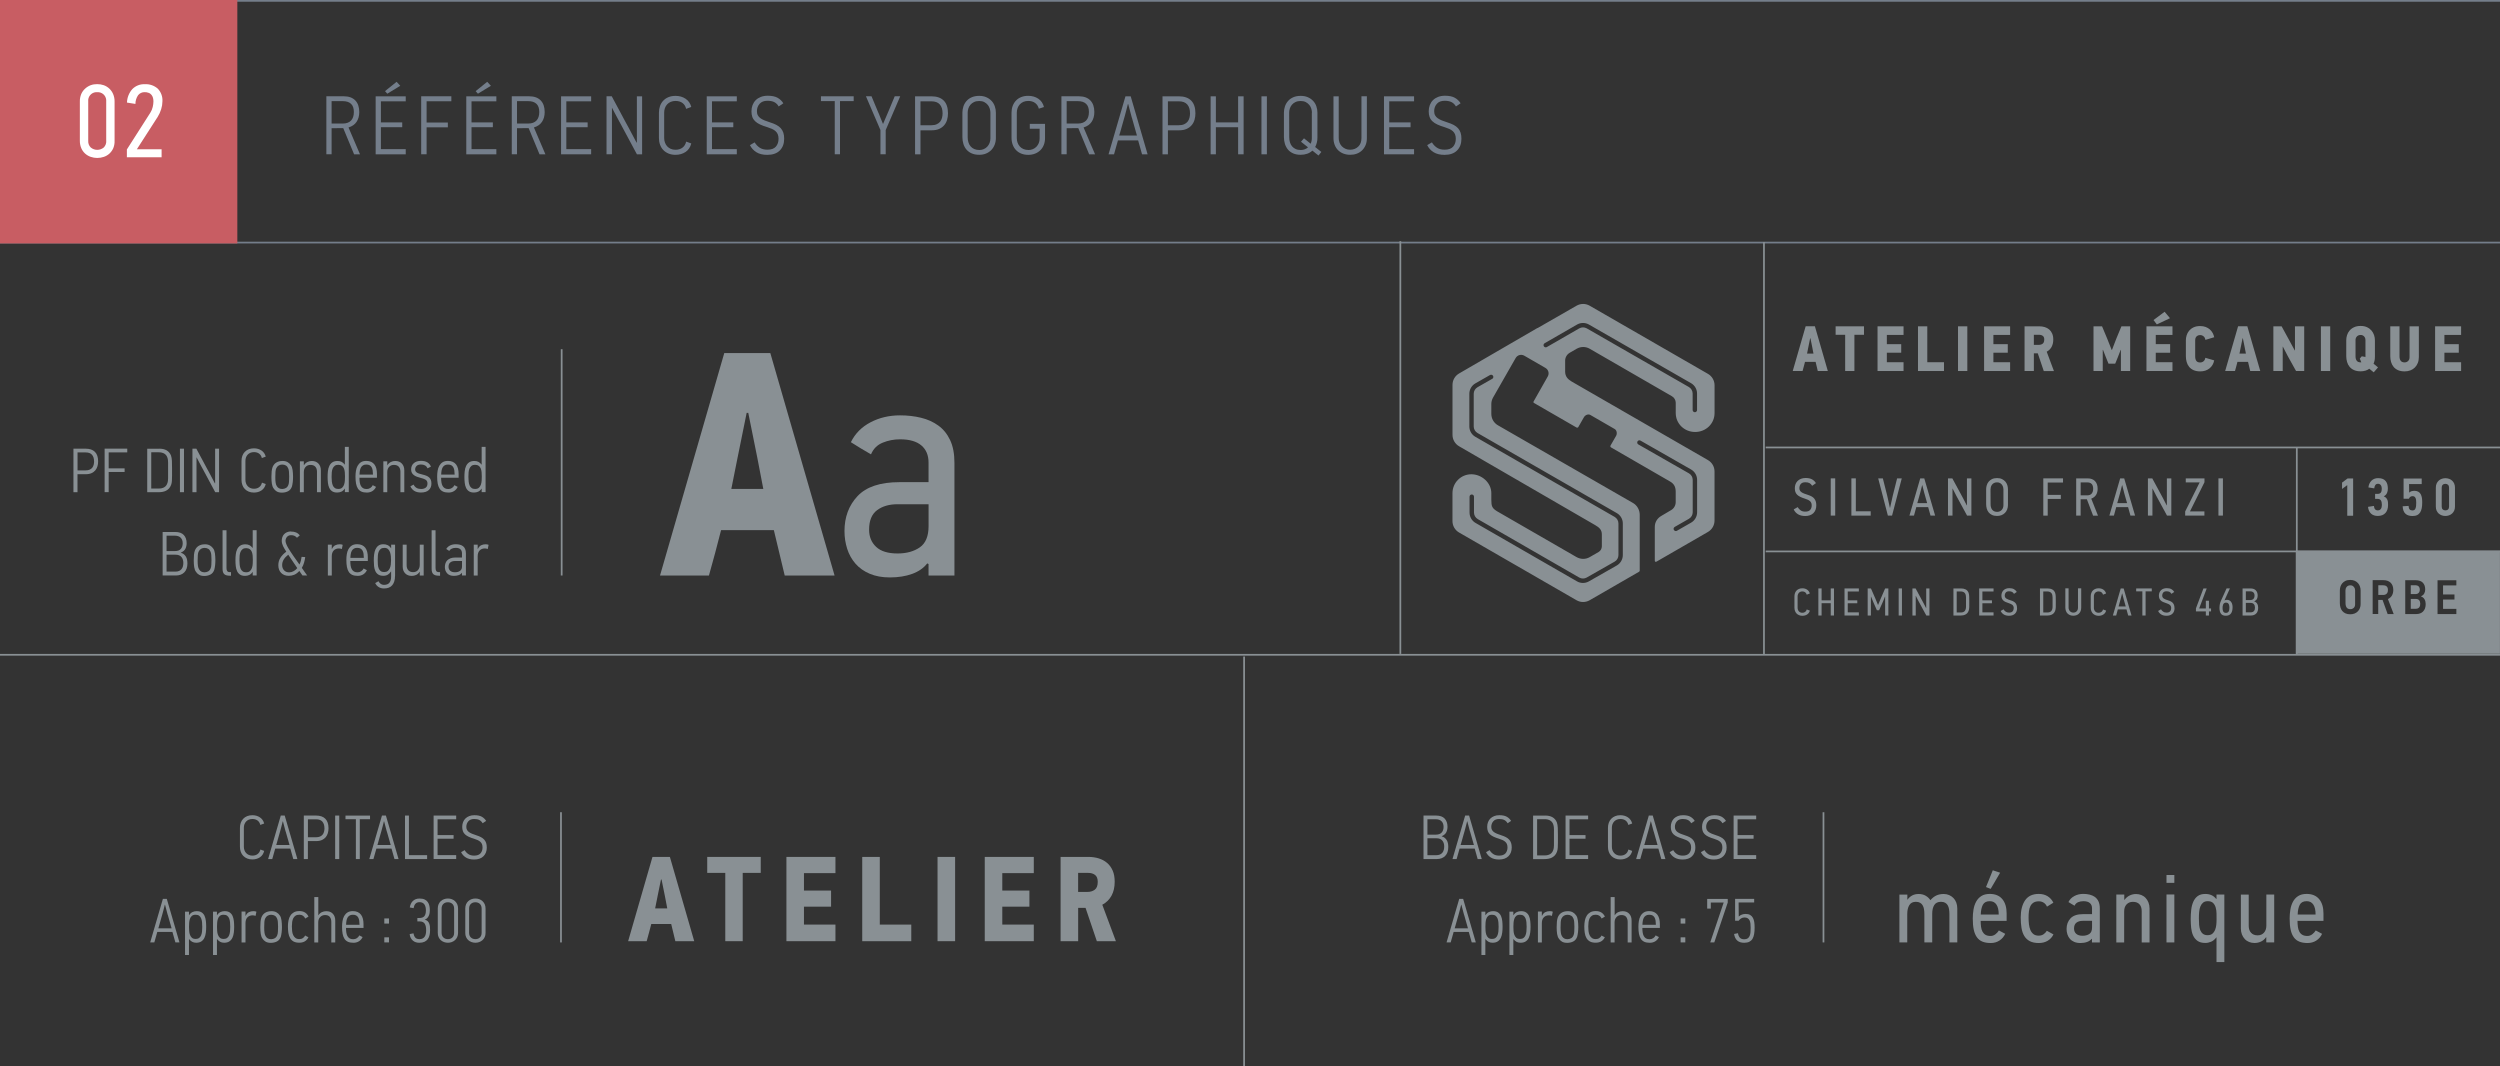<?xml version="1.0" encoding="UTF-8"?>
<svg xmlns="http://www.w3.org/2000/svg" id="Calque_2" viewBox="0 0 720 307.08">
  <rect x="0" y="0" width="720" height="307.08" fill="#333333" stroke="none"/>
  <defs>
    <style>.cls-1{fill:#fff;}.cls-2{fill:#c85d63;}.cls-3{fill:#899094;}.cls-4{fill:#747e8b;}.cls-5,.cls-6,.cls-7{fill:none;stroke-width:.5px;}.cls-5,.cls-7{stroke:#899094;}.cls-6{stroke:#747e8b;}.cls-7{stroke-miterlimit:10;}</style>
  </defs>
  <g id="Calque_1-2">
    <line class="cls-6" x1=".5" y1=".25" x2="720" y2=".25"></line>
    <line class="cls-6" y1="69.86" x2="720" y2="69.86"></line>
    <path class="cls-4" d="m99.03,27.73c1.42,0,2.52.4,3.29,1.19.77.79,1.15,1.91,1.15,3.35,0,1.1-.26,2.04-.77,2.81-.51.77-1.29,1.31-2.33,1.63l3.31,7.73h-1.7l-3.13-7.54-3.35.02v7.51h-1.51v-16.7h5.04Zm-3.53,1.39v6.46h3.23c1.03,0,1.82-.29,2.36-.85s.82-1.39.82-2.47-.27-1.83-.81-2.35-1.33-.78-2.37-.78h-3.23Z"></path>
    <path class="cls-4" d="m108.19,44.44v-16.7h8.66v1.44h-7.15v6.07h6.14v1.39h-6.14v6.31h7.15v1.49h-8.66Zm2.69-18.19l3.34-2.69,1.06,1.15-3.74,2.28-.65-.74Z"></path>
    <path class="cls-4" d="m122.86,29.17v6.12h6.12v1.39h-6.12v7.75h-1.56v-16.7h8.69v1.44h-7.13Z"></path>
    <path class="cls-4" d="m134.29,44.44v-16.7h8.66v1.44h-7.15v6.07h6.14v1.39h-6.14v6.31h7.15v1.49h-8.66Zm2.69-18.19l3.34-2.69,1.06,1.15-3.74,2.28-.65-.74Z"></path>
    <path class="cls-4" d="m152.43,27.73c1.42,0,2.52.4,3.29,1.19.77.79,1.15,1.91,1.15,3.35,0,1.1-.26,2.04-.77,2.81-.51.77-1.29,1.31-2.33,1.63l3.31,7.73h-1.7l-3.13-7.54-3.35.02v7.51h-1.51v-16.7h5.04Zm-3.53,1.39v6.46h3.23c1.03,0,1.82-.29,2.36-.85s.82-1.39.82-2.47-.27-1.83-.81-2.35-1.33-.78-2.37-.78h-3.23Z"></path>
    <path class="cls-4" d="m161.59,44.44v-16.7h8.66v1.44h-7.15v6.07h6.14v1.39h-6.14v6.31h7.15v1.49h-8.66Z"></path>
    <path class="cls-4" d="m183.43,44.44l-4.79-8.93c-.13-.22-.3-.54-.52-.95s-.44-.83-.67-1.26c-.23-.43-.46-.85-.67-1.26-.21-.41-.38-.72-.49-.95h-.05v13.34h-1.56v-16.7h1.51c.13.24.32.59.56,1.06.25.46.53.98.84,1.56.31.58.64,1.18.97,1.81.34.63.66,1.23.96,1.8.3.57.58,1.08.83,1.55.25.46.44.82.59,1.06l2.38,4.49.1-.02v-13.3h1.51v16.7h-1.51Z"></path>
    <path class="cls-4" d="m199.08,41.32c-.26,1.07-.8,1.88-1.63,2.44-.83.55-1.8.83-2.9.83-.74,0-1.4-.12-1.99-.36-.59-.24-1.09-.57-1.51-1s-.73-.94-.95-1.54-.33-1.26-.33-1.98v-7.25c0-.7.11-1.35.32-1.94.21-.59.52-1.1.94-1.54.41-.43.91-.77,1.51-1.01.59-.24,1.26-.36,2.02-.36,1.1,0,2.07.28,2.89.83.82.55,1.37,1.34,1.64,2.36l-1.49.55c-.16-.72-.5-1.28-1.03-1.68-.53-.4-1.2-.6-2.02-.6-.51,0-.97.09-1.38.26-.41.18-.75.42-1.03.72-.28.3-.49.66-.64,1.07-.14.41-.22.84-.22,1.31v7.32c0,.46.08.9.23,1.32.15.42.37.78.65,1.08.28.3.62.54,1.02.72.4.18.86.26,1.37.26.78,0,1.45-.2,1.99-.6s.9-.98,1.08-1.75l1.46.53Z"></path>
    <path class="cls-4" d="m203.54,44.44v-16.7h8.66v1.44h-7.15v6.07h6.14v1.39h-6.14v6.31h7.15v1.49h-8.66Z"></path>
    <path class="cls-4" d="m225.84,39.97c0,1.41-.42,2.53-1.26,3.37-.84.84-2.04,1.26-3.61,1.26-1.26,0-2.31-.25-3.13-.76s-1.44-1.19-1.86-2.05l1.37-.79c.34.59.8,1.09,1.39,1.5.59.41,1.34.61,2.26.61,1.12,0,1.94-.29,2.45-.88s.77-1.34.77-2.27c0-.51-.08-.94-.23-1.3-.15-.35-.37-.65-.65-.9-.28-.25-.62-.46-1.02-.64-.4-.18-.85-.34-1.34-.5-.82-.24-1.51-.5-2.09-.77-.58-.27-1.05-.58-1.42-.94s-.64-.76-.8-1.22c-.17-.46-.25-1.01-.25-1.63,0-.66.11-1.26.32-1.81.22-.55.52-1.02.92-1.42.4-.39.89-.7,1.46-.92.58-.22,1.23-.34,1.97-.34,1.22,0,2.17.2,2.87.6.7.4,1.24.93,1.64,1.58l-1.34.91c-.32-.56-.74-.97-1.25-1.24-.51-.26-1.18-.4-1.99-.4-.99,0-1.74.29-2.26.88-.51.58-.77,1.3-.77,2.15,0,.46.09.86.28,1.19.18.33.44.61.78.84.34.23.73.44,1.19.62.46.18.96.36,1.52.54.72.22,1.34.47,1.85.74s.93.59,1.26.96c.33.37.57.8.73,1.28.16.49.24,1.06.24,1.72Z"></path>
    <path class="cls-4" d="m241.92,29.12v15.31h-1.51v-15.31h-3.98v-1.39h9.43v1.39h-3.94Z"></path>
    <path class="cls-4" d="m252.98,32.44c.22.53.44,1.08.66,1.64s.44,1.12.67,1.64l1.64-3.84,1.73-4.15h1.58l-4.18,9.74v6.96h-1.51v-6.96l-4.18-9.74h1.61c.32.8.65,1.59.98,2.36.34.78.66,1.56.98,2.34Z"></path>
    <path class="cls-4" d="m273.02,32.63c0,.64-.08,1.26-.25,1.85-.17.59-.44,1.11-.82,1.56-.38.45-.86.81-1.45,1.08-.59.27-1.31.41-2.16.41h-3.24v6.91h-1.56v-16.7h4.7c1.54,0,2.72.4,3.54,1.21.82.81,1.24,2.04,1.24,3.68Zm-1.56-.02c0-1.07-.26-1.91-.79-2.52-.53-.61-1.35-.91-2.47-.91h-3.1v6.89h3.12c.61,0,1.12-.09,1.54-.28s.75-.43,1-.74.43-.68.54-1.1c.11-.42.17-.87.17-1.33Z"></path>
    <path class="cls-4" d="m286.82,39.66c0,.74-.12,1.4-.35,2s-.56,1.12-.98,1.55c-.42.43-.93.77-1.51,1.01-.58.24-1.24.36-1.96.36-.83,0-1.55-.13-2.16-.4-.61-.26-1.11-.63-1.51-1.09-.4-.46-.7-1.01-.89-1.63-.19-.62-.29-1.29-.29-1.99v-7.03c0-.61.1-1.2.29-1.78.19-.58.48-1.09.88-1.55.39-.46.89-.82,1.5-1.09.61-.27,1.34-.41,2.18-.41.78,0,1.47.13,2.06.4.59.26,1.09.62,1.5,1.06.41.44.72.95.92,1.54.21.58.31,1.2.31,1.84v7.22Zm-1.58-7.19c0-.37-.06-.75-.18-1.15-.12-.4-.31-.77-.57-1.09-.26-.33-.59-.6-1-.82-.41-.22-.9-.32-1.48-.32s-1.08.1-1.49.3c-.42.2-.76.46-1.04.78-.27.32-.47.69-.6,1.09s-.19.81-.19,1.21v7.04c0,.53.07,1.02.21,1.47.14.45.34.84.63,1.17.28.33.63.58,1.05.77.42.18.91.28,1.47.28.45,0,.87-.08,1.26-.25.39-.17.73-.4,1.02-.71.29-.3.51-.67.67-1.08.16-.42.24-.87.24-1.35v-7.33Z"></path>
    <path class="cls-4" d="m296.13,43.21c.48,0,.92-.08,1.33-.25.4-.17.75-.41,1.04-.71.29-.31.51-.65.67-1.05s.24-.82.24-1.29v-2.84h-2.83v-1.39h4.39v4.1c0,.72-.12,1.38-.36,1.98-.24.6-.57,1.11-1,1.52s-.93.74-1.52.97c-.59.23-1.24.35-1.94.35-.75,0-1.42-.12-2.02-.36-.59-.24-1.1-.58-1.51-1.01-.42-.43-.74-.95-.96-1.55-.22-.6-.34-1.26-.34-1.98v-7.25c0-.7.11-1.35.33-1.94.22-.59.54-1.1.95-1.54s.91-.77,1.51-1.01c.59-.24,1.26-.36,2.02-.36,1.1,0,2.07.27,2.89.82.82.54,1.37,1.34,1.64,2.4-.32.11-.57.2-.74.25-.18.06-.42.13-.74.23-.18-.7-.53-1.25-1.06-1.64-.53-.39-1.19-.59-1.99-.59-.51,0-.97.09-1.38.26-.41.18-.75.42-1.03.72-.28.3-.5.66-.65,1.07-.15.41-.23.85-.23,1.31v7.38c0,.47.08.9.23,1.31.15.41.37.77.65,1.08.28.31.63.56,1.04.73.41.18.87.26,1.38.26Z"></path>
    <path class="cls-4" d="m310.73,27.73c1.42,0,2.52.4,3.29,1.19.77.79,1.15,1.91,1.15,3.35,0,1.1-.26,2.04-.77,2.81-.51.77-1.29,1.31-2.33,1.63l3.31,7.73h-1.7l-3.13-7.54-3.35.02v7.51h-1.51v-16.7h5.04Zm-3.53,1.39v6.46h3.23c1.03,0,1.82-.29,2.36-.85s.82-1.39.82-2.47-.27-1.83-.81-2.35-1.33-.78-2.37-.78h-3.23Z"></path>
    <path class="cls-4" d="m328.91,44.44l-1.13-4.01h-5.81l-1.13,4.01h-1.58l4.87-16.7h1.51l4.87,16.7h-1.61Zm-2.95-10.56l-1.03-3.89h-.1c-.03.13-.1.38-.19.74-.1.37-.2.77-.31,1.2-.11.43-.22.84-.32,1.21s-.17.62-.2.73c-.05.19-.14.53-.29,1.02-.14.49-.29,1.01-.44,1.56-.15.55-.3,1.07-.44,1.56-.14.49-.25.83-.31,1.02h5.11l-1.46-5.16Z"></path>
    <path class="cls-4" d="m344.28,32.63c0,.64-.08,1.26-.25,1.85-.17.59-.44,1.11-.82,1.56-.38.45-.86.81-1.45,1.08-.59.27-1.31.41-2.16.41h-3.24v6.91h-1.56v-16.7h4.7c1.54,0,2.72.4,3.54,1.21.82.81,1.24,2.04,1.24,3.68Zm-1.56-.02c0-1.07-.26-1.91-.79-2.52-.53-.61-1.35-.91-2.47-.91h-3.1v6.89h3.12c.61,0,1.12-.09,1.54-.28s.75-.43,1-.74.43-.68.54-1.1c.11-.42.17-.87.17-1.33Z"></path>
    <path class="cls-4" d="m356.58,44.44v-7.8h-6.41v7.8h-1.51v-16.7h1.51v7.51h6.41v-7.51h1.58v16.7h-1.58Z"></path>
    <path class="cls-4" d="m363.3,44.44v-16.7h1.56v16.7h-1.56Z"></path>
    <path class="cls-4" d="m379.42,39.66c0,.53-.06,1.02-.18,1.46-.12.45-.28.86-.47,1.22l1.78,1.42-.82,1.03s-.14-.12-.31-.25c-.18-.14-.36-.28-.56-.44-.2-.16-.39-.31-.56-.46-.18-.14-.29-.23-.34-.26-.42.4-.91.7-1.49.9-.58.2-1.2.3-1.87.3-.83,0-1.55-.13-2.16-.4s-1.11-.63-1.5-1.09c-.39-.46-.68-1.01-.88-1.63-.19-.62-.29-1.29-.29-1.99v-7.03c0-.61.1-1.2.29-1.78.19-.58.48-1.09.88-1.55.39-.46.89-.82,1.5-1.09.61-.27,1.33-.41,2.16-.41.78,0,1.48.13,2.08.4.6.26,1.1.62,1.51,1.06.41.44.72.95.92,1.54s.31,1.2.31,1.84v7.22Zm-1.58-7.19c0-.37-.06-.75-.18-1.15-.12-.4-.31-.77-.58-1.09-.26-.33-.6-.6-1.01-.82-.41-.22-.9-.32-1.48-.32s-1.07.1-1.49.3-.76.46-1.03.78c-.27.32-.47.69-.6,1.09s-.19.81-.19,1.21l.02,7.04c0,.53.07,1.02.2,1.47.14.45.34.84.62,1.17s.63.58,1.04.77.9.28,1.46.28c.83,0,1.53-.26,2.09-.77l-2.02-1.61.86-.99,1.92,1.56c.22-.48.34-1.01.34-1.59v-7.33Z"></path>
    <path class="cls-4" d="m393.66,27.73v12.05c0,.75-.12,1.42-.37,2.02-.25.59-.59,1.1-1.02,1.51-.43.42-.94.73-1.52.95-.58.22-1.22.32-1.91.32s-1.37-.12-1.96-.35c-.58-.23-1.09-.56-1.51-.97-.42-.42-.75-.92-.98-1.52-.23-.6-.35-1.26-.35-1.98v-12.02h1.51v12.02c0,.48.08.92.24,1.33.16.41.39.76.68,1.06.3.3.64.53,1.04.71.4.18.84.26,1.32.26.93,0,1.7-.29,2.33-.88s.94-1.4.94-2.46v-12.05h1.56Z"></path>
    <path class="cls-4" d="m398.59,44.44v-16.7h8.66v1.44h-7.15v6.07h6.14v1.39h-6.14v6.31h7.15v1.49h-8.66Z"></path>
    <path class="cls-4" d="m420.89,39.97c0,1.41-.42,2.53-1.26,3.37-.84.84-2.04,1.26-3.61,1.26-1.26,0-2.31-.25-3.13-.76-.82-.5-1.44-1.19-1.86-2.05l1.37-.79c.34.59.8,1.09,1.39,1.5.59.41,1.34.61,2.26.61,1.12,0,1.94-.29,2.45-.88s.77-1.34.77-2.27c0-.51-.08-.94-.23-1.3s-.37-.65-.65-.9c-.28-.25-.62-.46-1.02-.64-.4-.18-.85-.34-1.34-.5-.82-.24-1.51-.5-2.09-.77-.58-.27-1.05-.58-1.42-.94-.37-.35-.64-.76-.8-1.22-.17-.46-.25-1.01-.25-1.63,0-.66.11-1.26.32-1.81.22-.55.52-1.02.92-1.42.4-.39.89-.7,1.46-.92.58-.22,1.23-.34,1.97-.34,1.22,0,2.17.2,2.87.6.7.4,1.24.93,1.64,1.58l-1.34.91c-.32-.56-.74-.97-1.25-1.24-.51-.26-1.18-.4-1.99-.4-.99,0-1.74.29-2.26.88-.51.58-.77,1.3-.77,2.15,0,.46.09.86.28,1.19.18.33.44.61.78.84s.73.44,1.19.62c.46.18.96.36,1.52.54.72.22,1.34.47,1.85.74s.93.59,1.26.96.57.8.73,1.28c.16.49.24,1.06.24,1.72Z"></path>
    <path class="cls-3" d="m695.7,172.49h-1.4v2.84h1.41c.25,0,.46-.04.63-.11.17-.08.3-.18.41-.32.1-.13.17-.29.22-.47.04-.18.06-.37.06-.56,0-.41-.1-.75-.31-1-.2-.25-.55-.38-1.02-.38"></path>
    <line class="cls-7" x1="508.52" y1="158.81" x2="720" y2="158.81"></line>
    <path class="cls-3" d="m520.8,99.99l-.37,1.85h1.85l-.35-1.83-.52-2.57h-.09l-.52,2.55Zm2.09,4.23h-3.05c-.11.43-.23.87-.34,1.31-.12.44-.24.88-.36,1.31h-2.83l3.72-12.87h2.66l3.72,12.87h-2.89l-.63-2.63Z"></path>
    <polygon class="cls-3" points="534.07 96.42 534.07 106.85 531.41 106.85 531.41 96.42 528.66 96.42 528.66 93.98 536.83 93.98 536.83 96.42 534.07 96.42"></polygon>
    <polygon class="cls-3" points="540.73 106.85 540.73 93.98 548.22 93.98 548.22 96.46 543.41 96.46 543.41 99.12 547.55 99.12 547.55 101.58 543.41 101.58 543.41 104.32 548.22 104.32 548.22 106.85 540.73 106.85"></polygon>
    <polygon class="cls-3" points="552.38 106.85 552.38 93.98 555.06 93.98 555.06 104.32 559.87 104.32 559.87 106.85 552.38 106.85"></polygon>
    <rect class="cls-3" x="563.91" y="93.98" width="2.68" height="12.87"></rect>
    <polygon class="cls-3" points="571.42 106.85 571.42 93.98 578.91 93.98 578.91 96.46 574.1 96.46 574.1 99.12 578.24 99.12 578.24 101.58 574.1 101.58 574.1 104.32 578.91 104.32 578.91 106.85 571.42 106.85"></polygon>
    <path class="cls-3" d="m588.75,97.79c0-.49-.14-.85-.42-1.05-.28-.21-.63-.32-1.06-.32h-1.52v2.9h1.44c.43,0,.8-.11,1.1-.34.3-.23.45-.62.45-1.19m-.14,9.06l-1.72-5.09h-1.13v5.09h-2.68v-12.87h4.26c.54,0,1.06.07,1.55.22.49.15.91.38,1.28.68.36.31.65.7.86,1.18.21.48.32,1.04.32,1.71,0,.83-.16,1.53-.48,2.13-.32.59-.79,1.06-1.41,1.39l2.08,5.57h-2.91Z"></path>
    <polygon class="cls-3" points="610.82 106.85 610.82 100.78 610.75 100.77 609.86 103.08 609.18 104.74 607.25 104.74 606.53 102.97 605.66 100.75 605.59 100.77 605.59 106.85 602.93 106.85 602.93 93.98 605.39 93.98 606.89 97.57 608.16 100.78 608.25 100.78 609.49 97.55 610.97 93.98 613.49 93.98 613.49 106.85 610.82 106.85"></polygon>
    <path class="cls-3" d="m620.21,92.17l3.2-2.38,1.55,1.85-3.79,1.79-.96-1.26Zm-2.03,14.68v-12.87h7.49v2.48h-4.81v2.66h4.14v2.46h-4.14v2.74h4.81v2.53h-7.49Z"></path>
    <path class="cls-3" d="m637.69,103.76c-.18,1-.64,1.78-1.37,2.35-.73.57-1.61.85-2.66.85-.74,0-1.37-.12-1.9-.35-.52-.23-.95-.55-1.28-.95-.33-.4-.57-.87-.72-1.4-.15-.53-.23-1.08-.23-1.66v-4.58c0-.48.07-.97.22-1.45.15-.49.39-.93.71-1.32.33-.39.75-.72,1.28-.97.52-.25,1.16-.38,1.91-.38.59,0,1.12.09,1.59.27.47.18.87.42,1.2.71.33.3.6.64.81,1.03.21.39.36.79.44,1.21l-2.53.76c-.03-.12-.06-.27-.12-.43-.06-.17-.14-.32-.27-.45-.12-.13-.28-.25-.46-.35-.18-.1-.41-.15-.67-.15-.27,0-.5.05-.68.14-.18.09-.33.21-.44.35-.11.14-.19.3-.24.46-.05.17-.07.32-.07.47v4.77c0,.49.11.9.32,1.22.21.32.59.48,1.12.48.37,0,.7-.12.98-.36.28-.24.45-.57.5-.99l2.55.74Z"></path>
    <path class="cls-3" d="m645.34,99.99l-.37,1.85h1.85l-.35-1.83-.52-2.57h-.09l-.52,2.55Zm2.09,4.23h-3.05c-.11.43-.22.87-.34,1.31-.12.44-.24.88-.36,1.31h-2.83l3.72-12.87h2.66l3.72,12.87h-2.89l-.63-2.63Z"></path>
    <polygon class="cls-3" points="661.26 106.85 658.88 102.56 657.47 99.84 657.42 99.86 657.42 106.85 654.73 106.85 654.73 93.98 657.1 93.98 659.21 97.83 660.89 100.93 660.95 100.91 660.95 93.98 663.61 93.98 663.61 106.85 661.26 106.85"></polygon>
    <rect class="cls-3" x="668.42" y="93.98" width="2.68" height="12.87"></rect>
    <path class="cls-3" d="m679.84,104.37c.1,0,.17,0,.22-.02l-.44-1.07.57-.67,1.02.19.04.04v-4.94c0-.12-.02-.26-.06-.43-.04-.16-.12-.31-.23-.46-.11-.15-.26-.28-.43-.38-.18-.11-.4-.16-.67-.16s-.5.05-.68.14c-.18.09-.34.21-.45.35-.12.14-.2.29-.26.46-.06.17-.08.32-.08.47v4.77c0,.49.11.9.34,1.22.23.32.61.48,1.14.48m3.77,2.88l-1.28-1.04c-.68.49-1.51.74-2.5.74-.74,0-1.37-.12-1.89-.35-.53-.23-.95-.55-1.29-.95-.33-.4-.58-.87-.73-1.4-.15-.53-.23-1.08-.23-1.66v-4.59c0-.48.07-.96.22-1.45.15-.49.39-.93.72-1.32.33-.39.76-.72,1.29-.97.52-.25,1.16-.38,1.91-.38.7,0,1.31.12,1.83.36.52.24.94.56,1.28.94.33.39.58.83.75,1.32.17.49.25.99.25,1.5v4.79c0,.74-.13,1.39-.39,1.96l1.29,1.07-1.24,1.42Z"></path>
    <path class="cls-3" d="m696.63,93.98v8.82c0,.64-.1,1.22-.3,1.73-.2.51-.49.95-.85,1.31-.36.36-.79.64-1.29.83-.5.19-1.05.29-1.65.29-.74,0-1.37-.12-1.9-.35-.52-.23-.95-.55-1.28-.95-.33-.4-.58-.87-.73-1.4-.15-.53-.23-1.08-.23-1.66v-8.62h2.66v8.69c0,.49.11.9.34,1.22.23.32.61.48,1.14.48.38,0,.71-.13.99-.4.28-.27.42-.61.42-1.04v-8.95h2.7Z"></path>
    <polygon class="cls-3" points="701.31 106.85 701.31 93.98 708.8 93.98 708.8 96.46 703.99 96.46 703.99 99.12 708.13 99.12 708.13 101.58 703.99 101.58 703.99 104.32 708.8 104.32 708.8 106.85 701.31 106.85"></polygon>
    <line class="cls-7" x1="508.52" y1="128.87" x2="720" y2="128.87"></line>
    <path class="cls-3" d="m521.25,175.83c-.13.49-.39.87-.78,1.13-.39.26-.85.39-1.39.39-.35,0-.67-.06-.95-.18-.28-.11-.52-.28-.72-.48-.2-.21-.35-.45-.45-.73-.1-.28-.16-.6-.16-.94v-3.27c0-.33.05-.64.15-.92.1-.29.25-.53.44-.73.19-.21.43-.37.72-.49.28-.12.6-.18.96-.18.53,0,.99.13,1.37.39.38.26.65.63.79,1.1l-.89.35c-.07-.28-.22-.51-.43-.68-.21-.17-.49-.26-.85-.26-.22,0-.41.04-.58.12-.17.08-.31.18-.42.31-.11.13-.2.28-.26.45-.06.17-.09.35-.09.53v3.32c0,.19.03.37.09.54.06.17.15.32.26.45.11.13.25.24.42.31.17.08.36.12.58.12.34,0,.62-.08.84-.26.22-.17.37-.4.44-.7l.89.33Z"></path>
    <polygon class="cls-3" points="527.25 177.27 527.25 173.72 524.62 173.72 524.62 177.27 523.69 177.27 523.69 169.47 524.62 169.47 524.62 172.9 527.25 172.9 527.25 169.47 528.19 169.47 528.19 177.27 527.25 177.27"></polygon>
    <polygon class="cls-3" points="531.22 177.27 531.22 169.47 535.35 169.47 535.35 170.35 532.15 170.35 532.15 172.9 534.9 172.9 534.9 173.74 532.15 173.74 532.15 176.36 535.35 176.36 535.35 177.27 531.22 177.27"></polygon>
    <polygon class="cls-3" points="542.92 177.27 542.92 171.83 542.87 171.84 542.26 173.34 541.18 175.75 540.54 175.75 539.46 173.29 538.86 171.83 538.82 171.84 538.82 177.27 537.89 177.27 537.89 169.47 538.83 169.47 540.12 172.42 540.86 174.22 540.89 174.22 541.65 172.4 542.92 169.47 543.85 169.47 543.85 177.27 542.92 177.27"></polygon>
    <rect class="cls-3" x="546.82" y="169.47" width=".94" height="7.8"></rect>
    <polygon class="cls-3" points="554.78 177.27 552.55 173.17 551.76 171.61 551.73 171.61 551.73 177.27 550.78 177.27 550.78 169.47 551.69 169.47 553.88 173.52 554.71 175.12 554.75 175.11 554.75 169.47 555.68 169.47 555.68 177.27 554.78 177.27"></polygon>
    <path class="cls-3" d="m566.2,172.04c0-.6-.13-1.04-.39-1.3-.26-.26-.64-.4-1.13-.4h-1.15v6.06h1.15c.55,0,.95-.15,1.18-.44.23-.3.35-.7.35-1.23v-2.69Zm-1.43-2.57c.52,0,.97.1,1.35.29.37.19.65.51.83.96.11.3.17.66.18,1.09.01.43.02.93.02,1.5s0,1.1-.01,1.52c0,.43-.07.79-.18,1.1-.1.26-.23.48-.39.65-.16.17-.34.31-.54.41-.2.1-.42.17-.66.22-.24.04-.49.07-.74.07h-2.04v-7.8h2.18Z"></path>
    <polygon class="cls-3" points="570 177.27 570 169.47 574.14 169.47 574.14 170.35 570.93 170.35 570.93 172.9 573.68 172.9 573.68 173.74 570.93 173.74 570.93 176.36 574.14 176.36 574.14 177.27 570 177.27"></polygon>
    <path class="cls-3" d="m580.92,175.14c0,.68-.2,1.22-.61,1.61-.41.4-.98.59-1.71.59-.6,0-1.11-.12-1.51-.37-.4-.25-.7-.58-.9-1.01l.83-.48c.15.26.35.49.61.67.25.18.58.28.98.28.48,0,.82-.12,1.03-.37.21-.25.31-.55.31-.93,0-.21-.03-.39-.1-.53-.06-.14-.16-.27-.27-.38-.12-.1-.27-.19-.44-.27-.17-.08-.36-.15-.57-.22-.39-.12-.72-.24-.99-.37-.27-.13-.5-.28-.67-.46-.17-.17-.3-.37-.38-.59-.08-.22-.12-.48-.12-.78s.05-.6.16-.86c.1-.26.26-.49.45-.68.2-.19.44-.34.71-.44.28-.1.59-.16.93-.16.58,0,1.04.1,1.39.31.35.21.61.47.78.78l-.8.55c-.15-.26-.34-.45-.56-.57-.22-.11-.51-.17-.86-.17-.43,0-.75.12-.95.36-.2.24-.3.53-.3.88,0,.2.05.38.14.52.09.14.21.26.37.36.16.1.34.19.55.27.21.08.44.16.68.23.34.1.62.22.85.36.23.13.42.29.55.47.14.18.24.38.3.61.07.23.1.49.1.78"></path>
    <path class="cls-3" d="m591.13,172.04c0-.6-.13-1.04-.39-1.3-.26-.26-.64-.4-1.13-.4h-1.15v6.06h1.15c.55,0,.95-.15,1.18-.44.23-.3.35-.7.35-1.23v-2.69Zm-1.43-2.57c.52,0,.97.1,1.34.29.37.19.65.51.83.96.11.3.17.66.18,1.09.01.43.02.93.02,1.5s0,1.1-.01,1.52c0,.43-.07.79-.18,1.1-.1.26-.24.48-.39.65-.16.17-.34.31-.54.41-.2.1-.42.17-.66.22-.24.04-.49.07-.74.07h-2.04v-7.8h2.18Z"></path>
    <path class="cls-3" d="m599.39,169.47v5.54c0,.36-.06.68-.17.97-.11.29-.27.53-.47.73-.2.2-.44.36-.72.46-.28.11-.59.16-.92.16-.36,0-.68-.06-.96-.18-.28-.11-.52-.28-.72-.48-.2-.21-.35-.45-.45-.74-.1-.29-.16-.6-.16-.94v-5.54h.93v5.57c0,.19.03.36.1.53.06.17.15.32.27.45.12.13.26.24.42.31.17.08.36.12.57.12.4,0,.72-.12.97-.38.25-.25.38-.6.38-1.04v-5.57h.94Z"></path>
    <path class="cls-3" d="m606.58,175.83c-.13.49-.39.87-.78,1.13-.39.26-.85.39-1.39.39-.35,0-.67-.06-.95-.18-.28-.11-.52-.28-.72-.48-.19-.21-.34-.45-.45-.73-.11-.28-.16-.6-.16-.94v-3.27c0-.33.05-.64.15-.92.1-.29.25-.53.44-.73.19-.21.43-.37.72-.49.28-.12.6-.18.96-.18.53,0,.99.13,1.37.39.38.26.65.63.79,1.1l-.89.35c-.07-.28-.22-.51-.43-.68-.21-.17-.49-.26-.85-.26-.22,0-.41.04-.58.12-.17.08-.31.18-.42.31-.11.13-.2.28-.26.45-.06.17-.09.35-.09.53v3.32c0,.19.03.37.09.54.06.17.15.32.26.45.11.13.25.24.42.31.17.08.36.12.58.12.34,0,.61-.08.84-.26.22-.17.37-.4.44-.7l.89.33Z"></path>
    <path class="cls-3" d="m611.64,172.64l-.44-1.73h-.04l-.44,1.72-.57,2.03h2.06l-.57-2.02Zm1.28,4.63l-.49-1.77h-2.49l-.48,1.77h-.95l2.26-7.8h.84l2.27,7.8h-.96Z"></path>
    <polygon class="cls-3" points="617.93 170.31 617.93 177.27 617 177.27 617 170.31 615.22 170.31 615.22 169.47 619.71 169.47 619.71 170.31 617.93 170.31"></polygon>
    <path class="cls-3" d="m626.27,175.14c0,.68-.2,1.22-.61,1.61-.41.4-.98.59-1.71.59-.6,0-1.11-.12-1.51-.37-.4-.25-.7-.58-.9-1.01l.83-.48c.15.26.35.49.61.67.25.18.58.28.98.28.48,0,.82-.12,1.03-.37.21-.25.31-.55.31-.93,0-.21-.03-.39-.1-.53-.06-.14-.16-.27-.27-.38-.12-.1-.27-.19-.44-.27-.17-.08-.36-.15-.57-.22-.39-.12-.72-.24-.99-.37-.27-.13-.49-.28-.67-.46-.17-.17-.3-.37-.38-.59-.08-.22-.12-.48-.12-.78s.05-.6.16-.86c.1-.26.26-.49.45-.68.2-.19.44-.34.71-.44.28-.1.59-.16.93-.16.58,0,1.04.1,1.39.31.35.21.61.47.78.78l-.8.55c-.15-.26-.34-.45-.56-.57-.22-.11-.51-.17-.86-.17-.43,0-.75.12-.95.36-.2.24-.3.53-.3.88,0,.2.05.38.14.52.09.14.21.26.37.36.16.1.34.19.55.27.21.08.44.16.68.23.34.1.62.22.85.36.23.13.42.29.55.47.14.18.24.38.3.61.07.23.1.49.1.78"></path>
    <polygon class="cls-3" points="636.18 176.08 636.18 177.27 635.28 177.27 635.28 176.08 632.43 176.08 632.43 175.21 634.59 169.47 635.54 169.47 633.36 175.24 635.28 175.24 635.28 173.01 636.18 173.01 636.18 175.24 636.78 175.24 636.78 176.08 636.18 176.08"></polygon>
    <path class="cls-3" d="m641.11,173.55c-.22,0-.4.05-.54.15-.13.1-.23.22-.3.38s-.11.32-.14.5c-.02.18-.03.35-.03.52,0,.21.01.4.04.57.03.17.08.32.15.44.07.12.17.22.3.29.13.07.29.11.48.11.32,0,.57-.11.74-.34.17-.23.26-.6.26-1.12,0-.19-.01-.37-.04-.55-.03-.18-.07-.34-.14-.48s-.16-.25-.29-.34c-.13-.08-.29-.12-.49-.12m-.44-.66h.03c.08-.04.18-.08.31-.11.12-.03.24-.04.35-.04.3,0,.55.07.76.19.2.13.37.29.5.5.13.21.23.44.28.69.06.26.08.51.08.77,0,.36-.03.69-.11.99-.07.3-.18.56-.34.77-.15.22-.35.39-.6.5-.25.12-.54.18-.89.18-.65,0-1.12-.19-1.4-.58-.29-.39-.43-.94-.43-1.65,0-.43.04-.82.11-1.15.08-.33.19-.66.34-.99.12-.27.26-.58.43-.94.16-.36.32-.71.48-1.06.16-.35.3-.66.42-.93.13-.27.21-.46.26-.57h.96l-1.55,3.42Z"></path>
    <path class="cls-3" d="m646.8,173.63v2.73h1.35c.25,0,.45-.04.62-.11.16-.08.3-.18.39-.3.1-.13.17-.27.21-.44.04-.17.06-.35.06-.54,0-.39-.1-.71-.3-.96-.2-.25-.53-.38-1-.38h-1.33Zm0-3.32v2.51h1.22c.45,0,.78-.12.98-.35.2-.23.31-.54.31-.93s-.1-.68-.31-.9c-.21-.22-.53-.34-.98-.34h-1.22Zm3.55,4.73c0,.73-.19,1.29-.57,1.66-.38.38-.89.57-1.53.57h-2.39v-7.8h2.24c.72,0,1.25.19,1.59.56.35.37.52.87.52,1.5,0,.36-.07.68-.2.95-.13.28-.4.51-.79.71v.03c.2.06.37.14.52.26.14.12.26.26.35.42.09.16.15.34.2.54.04.2.06.4.06.61"></path>
    <path class="cls-3" d="m523.09,145.57c0,.93-.28,1.67-.84,2.22-.56.54-1.34.82-2.35.82-.83,0-1.52-.17-2.08-.51-.55-.34-.97-.8-1.23-1.39l1.14-.66c.21.36.48.67.83.92.35.26.8.38,1.36.38.66,0,1.13-.17,1.42-.51.29-.34.43-.77.43-1.28,0-.29-.04-.53-.13-.73-.09-.2-.21-.37-.38-.52-.16-.14-.36-.27-.6-.38-.24-.11-.5-.21-.79-.3-.53-.16-.99-.34-1.36-.52-.38-.18-.68-.39-.92-.62-.24-.24-.41-.51-.52-.81-.11-.3-.16-.66-.16-1.07,0-.43.07-.83.21-1.19.14-.36.35-.67.62-.93.27-.26.6-.46.98-.61.38-.14.81-.22,1.28-.22.79,0,1.43.14,1.91.42.48.28.84.64,1.08,1.07l-1.09.76c-.21-.36-.46-.62-.77-.78-.31-.16-.7-.24-1.19-.24-.59,0-1.03.16-1.31.49-.28.33-.41.74-.41,1.22,0,.28.06.51.18.71.12.2.29.36.51.5s.47.26.76.37c.29.11.6.21.94.32.46.15.85.31,1.17.49.32.18.57.4.76.65.19.25.33.53.42.84.09.31.13.67.13,1.07"></path>
    <rect class="cls-3" x="527.25" y="137.77" width="1.29" height="10.72"></rect>
    <polygon class="cls-3" points="533.2 148.5 533.2 137.77 534.48 137.77 534.48 147.25 538.76 147.25 538.76 148.5 533.2 148.5"></polygon>
    <polygon class="cls-3" points="544.91 148.5 543.71 148.5 540.92 137.77 542.26 137.77 543.52 142.78 544.29 146.25 544.34 146.25 545.12 142.75 546.37 137.77 547.71 137.77 544.91 148.5"></polygon>
    <path class="cls-3" d="m554.23,142.13l-.6-2.37h-.06l-.6,2.36-.79,2.79h2.84l-.78-2.77Zm1.76,6.36l-.68-2.43h-3.42l-.66,2.43h-1.31l3.11-10.72h1.16l3.13,10.72h-1.33Z"></path>
    <polygon class="cls-3" points="566.52 148.5 563.46 142.86 562.36 140.71 562.32 140.71 562.32 148.5 561.02 148.5 561.02 137.77 562.27 137.77 565.28 143.33 566.42 145.54 566.48 145.52 566.48 137.77 567.76 137.77 567.76 148.5 566.52 148.5"></polygon>
    <path class="cls-3" d="m576.99,140.9c0-.16-.03-.36-.09-.58-.06-.23-.15-.44-.29-.65-.14-.21-.33-.38-.56-.53-.24-.15-.54-.22-.91-.22s-.67.07-.91.21c-.24.14-.43.31-.57.51-.14.2-.24.42-.3.65-.06.24-.09.45-.09.65l.02,4.24c0,.31.03.6.1.87.07.27.18.51.33.71.15.2.35.36.59.48.24.12.53.18.87.18.25,0,.48-.04.7-.13.22-.09.41-.21.57-.38.16-.16.29-.36.39-.6.1-.24.15-.5.15-.8v-4.59Zm1.31,4.47c0,.49-.08.94-.23,1.33-.15.4-.37.74-.65,1.02-.28.28-.61.5-.99.65-.39.15-.81.22-1.27.22-.57,0-1.05-.09-1.45-.28-.4-.19-.73-.43-.98-.75-.25-.31-.43-.68-.55-1.09-.11-.41-.17-.84-.17-1.29v-4.3c0-.36.06-.73.17-1.11.11-.38.29-.72.54-1.03.25-.31.57-.56.97-.76.4-.19.89-.29,1.46-.29.54,0,1.02.09,1.41.28.39.19.72.43.98.73s.45.65.57,1.03c.12.38.18.76.18,1.15v4.48Z"></path>
    <polygon class="cls-3" points="589.74 138.97 589.74 142.53 593.52 142.53 593.52 143.69 589.74 143.69 589.74 148.5 588.47 148.5 588.47 137.77 594.15 137.77 594.15 138.97 589.74 138.97"></polygon>
    <path class="cls-3" d="m602.83,140.75c0-.6-.14-1.05-.42-1.36-.28-.31-.73-.46-1.33-.46h-1.85v3.73h1.88c.58,0,1.01-.17,1.29-.51.29-.34.43-.81.43-1.39m-.02,7.74l-1.79-4.71h-1.8v4.71h-1.28v-10.72h3.36c.87,0,1.56.26,2.06.78s.76,1.26.76,2.21c0,.68-.15,1.26-.45,1.75-.3.49-.77.85-1.39,1.09l1.94,4.9h-1.4Z"></path>
    <path class="cls-3" d="m611.81,142.13l-.6-2.37h-.06l-.6,2.36-.79,2.79h2.84l-.79-2.77Zm1.76,6.36l-.68-2.43h-3.42l-.66,2.43h-1.31l3.11-10.72h1.16l3.13,10.72h-1.33Z"></path>
    <polygon class="cls-3" points="624.1 148.5 621.04 142.86 619.94 140.71 619.9 140.71 619.9 148.5 618.6 148.5 618.6 137.77 619.85 137.77 622.86 143.33 624 145.54 624.06 145.52 624.06 137.77 625.34 137.77 625.34 148.5 624.1 148.5"></polygon>
    <polygon class="cls-3" points="629.33 148.5 629.33 147.31 633.5 138.93 629.5 138.93 629.5 137.77 634.89 137.77 634.89 138.88 630.71 147.28 634.87 147.28 634.87 148.5 629.33 148.5"></polygon>
    <rect class="cls-3" x="638.91" y="137.77" width="1.29" height="10.72"></rect>
    <polygon class="cls-3" points="676.01 148.53 676.01 139.71 674.51 140.82 674.51 138.99 676.1 137.8 677.7 137.8 677.7 148.53 676.01 148.53"></polygon>
    <path class="cls-3" d="m686.55,142.95c.28.12.49.27.65.44.16.17.28.36.37.58.09.22.14.45.16.69.02.25.03.51.03.78,0,.46-.06.89-.18,1.27-.12.38-.3.72-.55,1-.25.28-.55.5-.92.65-.37.15-.81.23-1.31.23-.37,0-.72-.05-1.04-.15-.32-.1-.61-.26-.86-.48-.25-.22-.45-.49-.61-.82-.16-.33-.26-.72-.3-1.17l1.7-.26c.06.85.44,1.28,1.12,1.28.38,0,.67-.14.87-.42.2-.28.3-.66.3-1.16,0-.58-.1-1.02-.29-1.31-.2-.29-.53-.43-1-.43h-.66v-1.43h.68c.45,0,.77-.12.96-.37.19-.25.28-.6.28-1.06,0-.17-.02-.35-.05-.53-.04-.18-.09-.34-.18-.48-.08-.14-.19-.25-.33-.34-.14-.09-.31-.13-.52-.13-.34,0-.59.11-.76.33-.17.22-.28.55-.33.99-.09-.01-.21-.03-.36-.06-.15-.02-.31-.05-.48-.08-.17-.03-.33-.05-.48-.08-.15-.03-.27-.04-.36-.05.09-.81.39-1.46.89-1.95.5-.49,1.14-.73,1.91-.73.57,0,1.03.09,1.39.25.36.17.64.4.85.68.21.28.36.61.44.97.08.37.12.74.12,1.13,0,.2-.02.4-.05.62-.04.22-.1.42-.19.62-.09.2-.21.39-.36.55-.15.17-.34.3-.56.39"></path>
    <path class="cls-3" d="m693.89,141.84c.23-.21.47-.34.72-.4.26-.06.49-.09.69-.09.47,0,.86.09,1.16.26.3.17.53.41.7.71.17.3.28.65.35,1.06.06.41.09.85.09,1.33,0,.62-.05,1.17-.14,1.65-.09.48-.25.89-.46,1.23-.22.33-.5.59-.86.76-.36.18-.81.26-1.36.26-.4,0-.77-.05-1.1-.15-.33-.1-.62-.25-.87-.47s-.44-.5-.59-.86c-.14-.36-.23-.8-.26-1.32l1.71-.11c.02.47.12.81.31,1.01.18.2.45.3.8.3.26,0,.46-.06.6-.18.14-.12.25-.29.32-.5.07-.21.12-.45.14-.71.02-.26.03-.53.03-.81,0-.25-.01-.48-.03-.71-.02-.23-.07-.44-.14-.62-.07-.18-.18-.32-.32-.43-.14-.11-.33-.16-.58-.16-.21,0-.4.06-.59.17-.19.11-.34.3-.45.57h-1.53v-5.81h5.22v1.59h-3.64l.03,2.45h.03Z"></path>
    <path class="cls-3" d="m705.33,140.42c0-.34-.1-.6-.29-.79-.2-.19-.45-.29-.77-.29s-.58.1-.77.29c-.19.19-.29.46-.29.79v5.49c0,.35.1.62.29.8.2.18.45.28.77.28s.58-.09.77-.28c.19-.18.29-.45.29-.8v-5.49Zm1.7,5.5c0,.43-.08.81-.22,1.14-.15.33-.35.61-.61.84-.26.23-.55.41-.88.52-.33.12-.68.18-1.05.18s-.72-.06-1.05-.18c-.33-.12-.62-.29-.88-.52-.25-.23-.45-.51-.6-.84-.15-.33-.22-.71-.22-1.14v-5.5c0-.43.08-.81.22-1.15.15-.33.35-.62.61-.85.25-.23.55-.41.88-.52.33-.12.68-.18,1.04-.18s.72.06,1.06.18c.34.12.63.29.88.52.25.23.45.51.6.85.15.33.22.72.22,1.15v5.5Z"></path>
    <line class="cls-7" x1="661.48" y1="188.58" x2="661.48" y2="128.87"></line>
    <path class="cls-3" d="m488.76,118.08c0,.35-.29.64-.64.64s-.64-.29-.64-.64v-4.74c0-.77-.42-1.49-1.09-1.88l-29.4-16.89c-.67-.38-1.5-.38-2.16,0l-9.34,5.38c-.3.18-.69.07-.87-.23-.18-.31-.07-.69.23-.87l9.34-5.38c1.06-.61,2.37-.61,3.43,0l29.4,16.88c1.07.61,1.73,1.76,1.73,2.98v4.74Zm-17.17,9.05c.17-.3.56-.41.87-.24l14.57,8.32c1.07.61,1.74,1.76,1.74,2.99v9.33c0,1.23-.66,2.38-1.73,2.99l-4.09,2.34c-.1.06-.21.08-.32.08-.22,0-.43-.12-.55-.32-.18-.31-.07-.69.24-.87l4.09-2.34c.67-.38,1.09-1.11,1.09-1.88v-9.33c0-.78-.42-1.5-1.09-1.88l-14.57-8.32c-.31-.18-.41-.56-.24-.87m-41.86-18.02l-4.22,2.41c-.67.39-1.09,1.11-1.09,1.88v9.42c0,.77.42,1.49,1.09,1.88l40.12,23.07c1.07.61,1.73,1.76,1.73,2.98v9.12c0,1.23-.67,2.38-1.74,2.99l-8.04,4.58c-.53.3-1.11.45-1.7.45s-1.19-.15-1.72-.46l-29.22-16.83c-1.06-.61-1.72-1.76-1.72-2.98v-4.57c0-.35.28-.64.64-.64s.64.29.64.64v4.57c0,.77.42,1.49,1.09,1.88l29.22,16.83c.66.38,1.49.38,2.15,0l8.04-4.58c.68-.38,1.1-1.11,1.1-1.88v-9.12c0-.77-.42-1.49-1.09-1.88l-40.12-23.07c-1.07-.61-1.73-1.76-1.73-2.98v-9.42c0-1.23.67-2.38,1.74-2.99l4.22-2.41c.3-.17.69-.07.87.24.18.31.07.7-.24.87m62.13-1.44l-34.07-19.63c-1.17-.67-2.6-.67-3.77,0l-11.27,6.47.02-.06-22.6,13.12c-1.17.68-1.88,1.92-1.88,3.27v14.4c0,1.35.72,2.6,1.89,3.28l39.23,22.73c1.17.68,1.89,1.33,1.89,2.68v3.41c0,.65-.35,1.29-.91,1.62l-2.62,1.51c-1.17.67-2.61.63-3.78-.04l-22.93-13.22c-1.35-.87-1.59-1.37-1.59-3.28,0-.23,0-.79,0-1.89,0-3.04-2.78-5.41-5.68-5.45-3.05-.04-5.51,2.42-5.51,5.45,0,.02,0,8.03,0,8.03,0,1.35.71,2.6,1.88,3.28l33.85,19.52c1.17.68,2.61.67,3.78,0l14.23-8.21c.12-.07.19-.2.19-.34v-16.06c0-1.35-.72-2.69-1.89-3.37l-38.96-22.41c-1.17-.67-1.89-1.92-1.89-3.28v-2.82c0-.64.16-1.26.46-1.81h0l.03-.05s.02-.04.03-.06l6.49-11.35c.5-.87,1.61-1.17,2.48-.67l6.09,3.52c.87.5,1.17,1.6.67,2.47l-4.1,7.24c-.07.12-.03.28.09.36,0,0,10.28,5.93,12.29,7.09.19.11.42.04.53-.14l1.61-2.82c.36-.62,1.21-1.01,1.83-.66l7.03,4.06c.62.36.76,1.33.41,1.95l-1.61,2.81c-.11.19-.04.42.14.53l17,9.82c1.17.67,1.62,1.57,1.63,2.92v3.01c0,.95-.5,1.85-1.33,2.32l-2.76,1.63c-1.19.67-1.93,1.82-1.93,3.19v9.68c0,.38.21.49.54.3l14.75-8.51c1.18-.67,1.91-1.93,1.91-3.29v-14.14c0-1.35-.72-2.6-1.9-3.28l-39.23-22.61c-1.17-.68-1.89-1.51-1.89-2.87v-3.15c0-.93.5-1.79,1.3-2.26l2-1.16c1.17-.68,2.62-.69,3.79,0l23.67,13.67c.67.39,1.09,1.11,1.09,1.89,0,0,0,2.57,0,2.94,0,3.09,2.5,5.46,5.59,5.46s5.59-2.38,5.59-5.45h0v-8c0-1.35-.72-2.6-1.89-3.28"></path>
    <path class="cls-3" d="m686.36,168.56h-1.41v2.79h1.4c.42,0,.75-.12,1-.36.25-.24.37-.6.37-1.08s-.12-.8-.35-1.01c-.23-.22-.57-.33-1.01-.33"></path>
    <path class="cls-3" d="m696.58,170.75c.21-.24.32-.55.32-.93s-.11-.7-.32-.93c-.21-.22-.55-.34-1.02-.34h-1.26v2.55h1.28c.46,0,.79-.12,1-.36"></path>
    <path class="cls-3" d="m707.43,168.59h-3.83v2.61h3.29v1.46h-3.29v2.69h3.83v1.51h-5.42v-9.75h5.42v1.48Zm-9.57,7.52c-.5.49-1.17.74-2.01.74h-3.14v-9.75h2.98c.92,0,1.62.24,2.08.71.46.48.69,1.13.69,1.95,0,.41-.09.79-.26,1.13-.17.35-.48.62-.93.83v.07c.23.08.43.18.6.33.17.14.3.32.41.51.11.2.19.41.24.64.05.23.08.46.08.69,0,.93-.25,1.65-.75,2.14m-10.21.74l-1.46-4.06h-1.25v4.06h-1.6v-9.75h3.14c.4,0,.78.06,1.12.18.35.12.64.29.89.53.25.23.44.52.58.88.14.35.21.76.21,1.23,0,.62-.13,1.15-.39,1.6-.26.45-.65.79-1.16,1.02l1.67,4.33h-1.75Zm-7.77-2.96c0,.47-.07.89-.22,1.26-.14.37-.35.69-.62.96-.27.27-.58.47-.95.61-.36.14-.77.21-1.2.21-.53,0-.99-.09-1.37-.26-.38-.17-.69-.41-.93-.7-.24-.29-.41-.63-.53-1.02-.11-.39-.17-.79-.17-1.23v-3.68c0-.35.05-.7.16-1.05.11-.35.28-.68.52-.97.24-.29.55-.53.92-.71.38-.19.84-.28,1.39-.28.51,0,.96.09,1.33.26.37.18.68.41.93.69.25.29.43.61.55.97.12.36.18.72.18,1.09v3.85Zm-18.67,14.42h58.79v-29.71h-58.79v29.71Z"></path>
    <path class="cls-3" d="m677.97,169.12c-.1-.15-.24-.28-.41-.39-.17-.11-.39-.16-.66-.16s-.5.05-.68.15c-.18.1-.33.22-.43.37-.11.14-.18.3-.23.47-.05.17-.07.33-.07.48l.02,3.74c0,.47.11.86.32,1.18.21.32.58.48,1.09.48.36,0,.68-.12.95-.37.27-.25.4-.59.4-1.02v-4.01c0-.12-.02-.26-.06-.43-.04-.16-.11-.32-.22-.47"></path>
    <path class="cls-3" d="m222.86,152.68h-15.19c-.55,2.15-1.12,4.33-1.7,6.54-.58,2.21-1.18,4.39-1.8,6.54h-14.09l18.51-64.08h13.26l18.51,64.08h-14.36l-3.13-13.07Zm-10.4-21.08l-1.84,9.21h9.21l-1.75-9.11-2.58-12.8h-.46l-2.58,12.71Z"></path>
    <path class="cls-3" d="m267.05,162.25c-1.04,1.35-2.5,2.36-4.37,3.04-1.87.67-4,1.01-6.4,1.01-2.21,0-4.14-.35-5.8-1.06-1.66-.7-3.02-1.67-4.1-2.9-1.07-1.23-1.87-2.65-2.39-4.28-.52-1.63-.78-3.33-.78-5.11,0-4.05,1.26-7.41,3.77-10.08,2.52-2.67,6.54-4.01,12.06-4.01h8.38v-5.66c0-2.1-.69-3.74-2.07-4.92-1.38-1.17-3.42-1.76-6.12-1.76-1.78,0-3.45.32-5.02.97-1.57.64-2.69,1.76-3.36,3.36-.98-.55-1.95-1.12-2.9-1.7-.95-.58-1.92-1.18-2.9-1.8,1.23-2.49,3.11-4.4,5.66-5.73,2.54-1.33,5.37-2,8.49-2,2.14,0,4.16.23,6.05.69,1.9.46,3.56,1.21,5,2.26,1.44,1.04,2.57,2.44,3.39,4.19.83,1.75,1.24,3.94,1.24,6.58v32.41h-7.46v-3.31l-.37-.18Zm.37-17.03h-8.93c-2.39,0-4.36.57-5.89,1.71-1.53,1.14-2.3,3.01-2.3,5.61,0,2.04.67,3.69,2.03,4.96,1.35,1.27,3.41,1.9,6.17,1.9,2.58,0,4.71-.59,6.4-1.76,1.69-1.17,2.53-3.21,2.53-6.12v-6.3Z"></path>
    <path class="cls-3" d="m193.32,266.11h-5.75c-.21.81-.42,1.64-.65,2.48-.22.84-.45,1.66-.68,2.48h-5.34l7.01-24.27h5.02l7.01,24.27h-5.44l-1.19-4.95Zm-3.94-7.99l-.7,3.49h3.49l-.66-3.45-.98-4.85h-.17l-.98,4.81Z"></path>
    <path class="cls-3" d="m213.9,251.39v19.67h-5.02v-19.67h-5.2v-4.6h15.41v4.6h-5.2Z"></path>
    <path class="cls-3" d="m226.49,271.06v-24.27h14.12v4.67h-9.07v5.02h7.81v4.64h-7.81v5.16h9.07v4.78h-14.12Z"></path>
    <path class="cls-3" d="m248.32,271.06v-24.27h5.06v19.5h9.07v4.78h-14.12Z"></path>
    <path class="cls-3" d="m270.01,271.06v-24.27h5.06v24.27h-5.06Z"></path>
    <path class="cls-3" d="m283.61,271.06v-24.27h14.12v4.67h-9.07v5.02h7.81v4.64h-7.81v5.16h9.07v4.78h-14.12Z"></path>
    <path class="cls-3" d="m315.89,271.06l-3.25-9.59h-2.13v9.59h-5.06v-24.27h8.04c1.02,0,2,.14,2.92.42.92.28,1.72.71,2.41,1.29.69.58,1.23,1.32,1.62,2.21.4.9.59,1.97.59,3.23,0,1.56-.3,2.9-.91,4.01-.61,1.12-1.49,1.99-2.66,2.62l3.92,10.5h-5.49Zm.26-17.09c0-.93-.26-1.59-.78-1.99s-1.19-.59-2.01-.59h-2.86v5.48h2.72c.81,0,1.51-.21,2.08-.64.57-.43.85-1.18.85-2.25Z"></path>
    <path class="cls-3" d="m563.69,271.42h-2.26v-8.2c0-.5-.04-.97-.11-1.4s-.2-.79-.38-1.1c-.18-.31-.42-.55-.74-.73s-.72-.27-1.2-.27c-.89,0-1.54.31-1.93.93-.39.62-.59,1.46-.59,2.53v8.23h-2.26v-8.2c0-.5-.04-.96-.11-1.38-.07-.42-.2-.79-.39-1.1-.19-.32-.43-.56-.75-.74s-.71-.27-1.19-.27c-.89,0-1.53.33-1.91.98-.39.65-.58,1.51-.58,2.57v8.15h-2.26v-13.78h2.29v1.48h.03c.78-1.1,1.85-1.65,3.21-1.65.76,0,1.43.16,2.01.49.58.33,1.03.75,1.37,1.27h.03c.54-.61,1.11-1.06,1.72-1.34.6-.28,1.31-.42,2.11-.42.56,0,1.07.1,1.55.31.47.21.89.49,1.24.85.35.36.63.8.82,1.31s.29,1.08.29,1.72v9.76Z"></path>
    <path class="cls-3" d="m577.5,268.94c-.37.82-.93,1.46-1.66,1.94s-1.57.71-2.5.71-1.72-.13-2.37-.39c-.65-.26-1.19-.67-1.6-1.24-.42-.57-.73-1.3-.92-2.19-.2-.89-.29-1.97-.29-3.24,0-.87.07-1.73.21-2.58s.39-1.6.76-2.27c.36-.67.86-1.21,1.5-1.62.63-.41,1.45-.61,2.43-.61,1.57,0,2.77.5,3.6,1.49s1.25,2.37,1.25,4.12v2.15h-7.48c0,.61.04,1.19.11,1.72.07.53.21.99.42,1.38s.49.7.87.92.86.33,1.45.33c.5,0,.96-.16,1.38-.47.42-.32.76-.69,1.02-1.12l1.84.98Zm-1.87-5.55c0-1.27-.22-2.23-.66-2.88-.44-.65-1.07-.97-1.91-.97-.97,0-1.63.35-2,1.04-.36.69-.56,1.63-.6,2.81h5.16Zm-3.66-7.92l1.95-4.83,2.12.7-2.73,4.66-1.34-.53Z"></path>
    <path class="cls-3" d="m589.5,268.07c.32.19.63.36.95.52.32.16.63.33.95.52-.37.77-.92,1.38-1.65,1.82-.72.44-1.59.66-2.59.66s-1.9-.18-2.57-.53-1.2-.85-1.59-1.49c-.39-.64-.66-1.42-.81-2.33-.15-.91-.22-1.92-.22-3.01,0-2.06.42-3.71,1.26-4.94s2.15-1.84,3.93-1.84c1,0,1.87.23,2.58.68s1.26,1.07,1.63,1.85l-1.84,1.14c-.21-.48-.51-.86-.92-1.13s-.88-.41-1.42-.41c-.61,0-1.12.12-1.51.36s-.69.57-.91.99c-.21.42-.36.91-.43,1.48-.08.57-.11,1.19-.11,1.86s.04,1.32.11,1.94c.07.62.22,1.18.43,1.67.21.48.51.87.89,1.16.38.29.88.43,1.49.43.56,0,1.04-.14,1.44-.43.4-.29.7-.62.91-.99Z"></path>
    <path class="cls-3" d="m602.41,270.36c-.32.41-.76.72-1.33.92-.57.21-1.21.31-1.94.31-.67,0-1.25-.11-1.76-.32-.5-.21-.92-.51-1.24-.88-.33-.37-.57-.8-.73-1.3-.16-.49-.24-1.01-.24-1.55,0-1.23.38-2.25,1.14-3.06.76-.81,1.98-1.21,3.65-1.21h2.54v-1.71c0-.64-.21-1.13-.63-1.49-.42-.36-1.04-.53-1.86-.53-.54,0-1.05.1-1.52.29-.47.2-.81.54-1.02,1.02-.3-.17-.59-.34-.88-.52-.29-.18-.58-.36-.88-.54.37-.75.94-1.33,1.71-1.74s1.63-.61,2.57-.61c.65,0,1.26.07,1.83.21.57.14,1.08.37,1.51.68s.78.74,1.03,1.27.38,1.2.38,2v9.82h-2.26v-1l-.11-.06Zm.11-5.16h-2.71c-.73,0-1.32.17-1.79.52-.46.35-.7.91-.7,1.7,0,.62.2,1.12.61,1.5.41.38,1.03.58,1.87.58.78,0,1.43-.18,1.94-.53.51-.36.77-.97.77-1.85v-1.91Z"></path>
    <path class="cls-3" d="m616.81,271.42v-9.01c0-.84-.21-1.49-.64-1.97-.43-.47-1.05-.71-1.89-.71-.76,0-1.37.25-1.83.74-.46.49-.69,1.16-.69,2v8.96h-2.26v-13.81h2.29v1.53h.08c.39-.54.87-.95,1.45-1.24.57-.29,1.2-.43,1.86-.43.56,0,1.07.1,1.54.29.47.2.88.47,1.22.84.34.36.62.8.82,1.31s.31,1.09.31,1.74v9.76h-2.26Z"></path>
    <path class="cls-3" d="m623.95,254.26v-2.26h2.26v2.26h-2.26Zm0,17.16v-13.81h2.26v13.81h-2.26Z"></path>
    <path class="cls-3" d="m638.29,258.9s.03,0,.03-.01c0,0,0-.01.03-.01v-1.26h2.26v19.45h-2.26v-7.09h-.06c-.43.58-.92.99-1.48,1.23-.56.24-1.12.36-1.67.36-.95,0-1.7-.2-2.26-.6-.56-.4-.98-.92-1.27-1.56-.29-.64-.47-1.38-.56-2.2-.08-.83-.13-1.68-.13-2.55s.05-1.77.15-2.64c.1-.87.3-1.64.6-2.32.3-.68.72-1.22,1.27-1.63.55-.41,1.28-.61,2.19-.61.65,0,1.24.11,1.76.34s.99.6,1.4,1.12Zm-2.46,10.43c.56,0,1-.14,1.34-.42.33-.28.59-.64.77-1.08s.29-.92.35-1.44.08-1.04.08-1.54c0-.54,0-1.12-.01-1.75,0-.62-.09-1.2-.24-1.73-.15-.53-.4-.97-.75-1.31-.35-.35-.87-.52-1.53-.52-.56,0-1,.14-1.34.41-.33.27-.59.63-.78,1.09-.19.46-.31.98-.36,1.58-.06.6-.08,1.23-.08,1.9s.02,1.27.07,1.85c.05.58.16,1.09.33,1.53.18.44.44.79.78,1.05.34.26.8.39,1.38.39Z"></path>
    <path class="cls-3" d="m652.69,271.42v-1.48h-.08c-.39.56-.88.97-1.46,1.24s-1.2.4-1.85.4c-.56,0-1.08-.1-1.56-.29-.48-.2-.9-.47-1.24-.84-.34-.36-.62-.8-.82-1.31-.2-.51-.31-1.09-.31-1.74v-9.76h2.26v9.01c0,.84.23,1.5.68,1.99.46.49,1.07.74,1.86.74s1.38-.25,1.84-.75c.46-.5.7-1.18.7-2.04v-8.96h2.26v13.78h-2.26Z"></path>
    <path class="cls-3" d="m668.76,268.94c-.37.82-.93,1.46-1.66,1.94-.74.47-1.57.71-2.5.71s-1.72-.13-2.37-.39c-.65-.26-1.19-.67-1.6-1.24-.42-.57-.73-1.3-.92-2.19-.2-.89-.29-1.97-.29-3.24,0-.87.07-1.73.21-2.58.14-.85.39-1.6.75-2.27.36-.67.86-1.21,1.5-1.62s1.45-.61,2.43-.61c1.57,0,2.77.5,3.6,1.49s1.25,2.37,1.25,4.12v2.15h-7.48c0,.61.04,1.19.11,1.72s.21.99.42,1.38c.2.39.49.7.87.92.37.22.86.33,1.45.33.5,0,.96-.16,1.38-.47.42-.32.76-.69,1.02-1.12l1.84.98Zm-1.87-5.55c0-1.27-.22-2.23-.66-2.88-.44-.65-1.07-.97-1.91-.97-.97,0-1.63.35-1.99,1.04-.36.69-.56,1.63-.6,2.81h5.16Z"></path>
    <line class="cls-5" x1="161.56" y1="233.92" x2="161.56" y2="271.42"></line>
    <line class="cls-5" x1="525.16" y1="233.92" x2="525.16" y2="271.42"></line>
    <line class="cls-5" x1="161.76" y1="100.57" x2="161.76" y2="165.75"></line>
    <line class="cls-5" x1="358.3" y1="189.08" x2="358.3" y2="307.08"></line>
    <path class="cls-3" d="m28.26,132.89c0,.48-.06.94-.19,1.39-.13.44-.33.83-.61,1.17-.28.34-.65.61-1.09.81-.44.2-.98.31-1.62.31h-2.43v5.18h-1.17v-12.53h3.53c1.15,0,2.04.3,2.65.91.62.61.93,1.53.93,2.76Zm-1.17-.02c0-.8-.2-1.43-.59-1.89s-1.01-.68-1.85-.68h-2.32v5.17h2.34c.46,0,.84-.07,1.15-.21.31-.14.56-.32.75-.56.19-.23.32-.51.4-.83.08-.32.13-.65.13-1Z"></path>
    <path class="cls-3" d="m31.3,130.3v4.59h4.59v1.04h-4.59v5.81h-1.17v-12.53h6.52v1.08h-5.35Z"></path>
    <path class="cls-3" d="m45.89,129.22c1.71,0,2.83.66,3.36,1.98.14.41.23.92.26,1.53.03.61.04,1.31.04,2.11v2.07c0,.58-.02,1.09-.04,1.56s-.11.86-.24,1.2c-.16.41-.36.74-.6,1.01-.25.26-.53.48-.84.64-.32.16-.66.28-1.04.34-.38.07-.77.1-1.18.1h-3.21v-12.53h3.5Zm2.53,4.26c0-.28-.01-.56-.04-.86-.02-.29-.08-.56-.16-.8-.16-.51-.45-.89-.87-1.16-.43-.26-.97-.4-1.63-.4h-2.16v10.44h2.16c1.31,0,2.14-.51,2.48-1.54.07-.19.13-.42.16-.67.04-.25.05-.5.05-.74v-4.28Z"></path>
    <path class="cls-3" d="m51.82,141.75v-12.53h1.17v12.53h-1.17Z"></path>
    <path class="cls-3" d="m61.98,141.75l-3.59-6.7c-.1-.17-.22-.4-.39-.71-.16-.31-.33-.62-.5-.94-.17-.32-.34-.64-.5-.95-.16-.31-.28-.54-.37-.71h-.04v10.01h-1.17v-12.53h1.13c.1.18.24.44.42.79.19.35.4.74.63,1.17.23.43.48.89.73,1.36.25.47.49.92.72,1.35.23.43.43.81.62,1.16.19.35.33.61.44.79l1.78,3.37.07-.02v-9.97h1.13v12.53h-1.13Z"></path>
    <path class="cls-3" d="m76.53,139.41c-.19.8-.6,1.41-1.22,1.83-.62.41-1.35.62-2.18.62-.55,0-1.05-.09-1.49-.27s-.82-.43-1.13-.75c-.31-.32-.55-.7-.71-1.15-.17-.45-.25-.95-.25-1.49v-5.44c0-.53.08-1.01.24-1.46.16-.44.39-.83.7-1.15.31-.32.69-.58,1.13-.76.44-.18.95-.27,1.51-.27.83,0,1.55.21,2.17.62s1.03,1,1.23,1.77l-1.12.41c-.12-.54-.38-.96-.77-1.26-.4-.3-.9-.45-1.51-.45-.38,0-.73.07-1.04.2-.31.13-.56.31-.77.54-.21.23-.37.5-.48.8-.11.31-.16.63-.16.98v5.49c0,.35.06.68.17.99.11.31.28.58.49.81.21.23.46.41.77.54.3.13.64.2,1.03.2.59,0,1.09-.15,1.49-.45.41-.3.68-.74.81-1.31l1.1.4Z"></path>
    <path class="cls-3" d="m81.34,132.75c.6,0,1.1.12,1.5.35.4.23.72.54.96.91.23.31.38.77.47,1.37.08.6.13,1.25.13,1.94,0,.22,0,.45-.02.71-.01.26-.03.52-.06.77-.03.26-.07.5-.11.73s-.09.42-.13.58c-.23.65-.6,1.1-1.12,1.37-.52.26-1.11.4-1.75.4-.61,0-1.11-.11-1.5-.34-.39-.23-.69-.52-.91-.88-.24-.32-.41-.77-.5-1.34-.09-.57-.13-1.22-.13-1.95,0-.58.02-1.11.07-1.61s.14-.92.27-1.25c.23-.56.58-1,1.07-1.3.49-.3,1.08-.45,1.77-.45Zm-.03,1.04c-.38,0-.72.09-1.02.26-.3.17-.53.43-.7.78-.13.24-.22.59-.25,1.05-.04.46-.05.99-.05,1.6s.03,1.12.09,1.53.17.74.34.98c.32.56.84.84,1.56.84.39,0,.75-.1,1.08-.29.32-.2.56-.5.7-.92.1-.24.16-.57.18-.99s.04-.89.04-1.39c0-.54-.02-1.01-.06-1.41-.04-.4-.11-.71-.21-.92-.14-.37-.36-.65-.65-.83-.29-.18-.64-.28-1.03-.28Z"></path>
    <path class="cls-3" d="m91.29,141.75v-5.9c0-.61-.16-1.09-.48-1.44-.32-.35-.78-.52-1.4-.52-.58,0-1.04.19-1.39.58-.35.38-.52.88-.52,1.49v5.8h-1.13v-8.89h1.13v1.1h.05c.25-.41.58-.71.97-.91s.82-.3,1.28-.3c.79,0,1.43.25,1.9.74.47.49.71,1.15.71,1.98v6.28h-1.13Z"></path>
    <path class="cls-3" d="m99.29,140.72c-.28.42-.6.71-.97.88-.37.17-.77.25-1.21.25-.61,0-1.1-.12-1.46-.37-.36-.25-.64-.58-.83-.99-.19-.41-.32-.89-.38-1.44-.06-.55-.09-1.11-.09-1.7s.03-1.12.09-1.67c.06-.55.19-1.04.4-1.48.2-.43.49-.78.87-1.04.38-.26.89-.4,1.52-.4.46,0,.85.09,1.18.27s.62.44.87.77h.04v-5.11h1.13v13.05h-1.13v-1.01s-.02,0-.04-.02Zm-1.84-6.86c-.44,0-.8.1-1.05.3s-.46.46-.59.78c-.14.32-.23.69-.26,1.11-.04.41-.05.84-.05,1.29,0,.47.02.92.07,1.34.05.43.14.8.27,1.11.13.31.32.56.58.75.25.19.59.28,1.01.28.48,0,.85-.12,1.11-.37.26-.25.45-.55.57-.92.12-.37.19-.76.21-1.19.02-.43.03-.81.03-1.16,0-.4-.02-.79-.05-1.18s-.12-.74-.24-1.06c-.13-.32-.31-.58-.57-.77s-.59-.3-1.01-.3Z"></path>
    <path class="cls-3" d="m108.29,140.22c-.23.52-.58.92-1.04,1.21-.47.29-1,.43-1.58.43-.64,0-1.16-.09-1.58-.28s-.76-.47-1.01-.86c-.25-.38-.43-.86-.54-1.44s-.16-1.25-.16-2.03c0-.56.04-1.12.13-1.66s.24-1.02.48-1.44.55-.76.95-1.02c.4-.26.92-.39,1.56-.39.54,0,1,.09,1.4.28.39.19.71.44.95.77s.43.72.54,1.18c.11.46.17.95.17,1.49v1.12h-5.04c0,.49.03.94.09,1.33.06.4.17.74.33,1.03.16.29.38.51.64.67.27.16.62.23,1.05.23.38,0,.73-.11,1.04-.32.31-.22.54-.48.68-.79l.95.49Zm-.88-3.58c0-.41-.03-.79-.08-1.14-.05-.35-.15-.65-.29-.91-.14-.25-.33-.45-.57-.59-.24-.14-.56-.21-.96-.21s-.7.07-.95.22c-.25.14-.45.35-.6.61-.15.26-.25.56-.31.92-.06.35-.1.73-.11,1.14h3.87v-.04Z"></path>
    <path class="cls-3" d="m115.32,141.75v-5.9c0-.61-.16-1.09-.48-1.44-.32-.35-.78-.52-1.4-.52-.58,0-1.04.19-1.39.58-.35.38-.52.88-.52,1.49v5.8h-1.13v-8.89h1.13v1.1h.05c.25-.41.58-.71.97-.91s.82-.3,1.28-.3c.79,0,1.43.25,1.9.74.47.49.71,1.15.71,1.98v6.28h-1.13Z"></path>
    <path class="cls-3" d="m119.12,139.57c.41.84,1.13,1.26,2.16,1.26.54,0,.98-.13,1.32-.38.34-.25.51-.65.51-1.19,0-.26-.04-.48-.13-.66-.09-.17-.22-.32-.39-.43-.17-.11-.37-.21-.59-.29s-.48-.15-.76-.22c-.43-.11-.82-.23-1.17-.36-.35-.13-.65-.29-.89-.48s-.44-.41-.57-.67c-.13-.26-.2-.58-.2-.95,0-.75.25-1.35.76-1.8.5-.44,1.2-.67,2.09-.67.76,0,1.37.15,1.84.44.47.29.8.7,1.01,1.22l-.97.49c-.17-.37-.41-.65-.73-.83-.32-.18-.7-.27-1.15-.27-.59,0-1.02.14-1.29.42s-.41.62-.41,1.01c0,.24.06.43.17.58.11.15.27.28.47.39.2.11.42.2.68.27.26.07.54.15.83.23.42.1.79.21,1.1.34.32.13.58.3.8.5s.38.45.48.73c.11.28.16.62.16,1.03,0,.77-.25,1.39-.76,1.86-.51.47-1.26.71-2.26.71-1.48,0-2.49-.59-3.04-1.78l.94-.52Z"></path>
    <path class="cls-3" d="m131.81,140.22c-.23.52-.58.92-1.04,1.21-.47.29-1,.43-1.58.43-.64,0-1.16-.09-1.58-.28s-.76-.47-1.01-.86c-.25-.38-.43-.86-.54-1.44s-.16-1.25-.16-2.03c0-.56.04-1.12.13-1.66s.24-1.02.48-1.44.55-.76.95-1.02c.4-.26.92-.39,1.56-.39.54,0,1,.09,1.4.28.39.19.71.44.95.77s.43.72.54,1.18c.11.46.17.95.17,1.49v1.12h-5.04c0,.49.03.94.09,1.33.06.4.17.74.33,1.03.16.29.38.51.64.67.27.16.62.23,1.05.23.38,0,.73-.11,1.04-.32.31-.22.54-.48.68-.79l.95.49Zm-.88-3.58c0-.41-.03-.79-.08-1.14-.05-.35-.15-.65-.29-.91-.14-.25-.33-.45-.57-.59-.24-.14-.56-.21-.96-.21s-.7.07-.95.22c-.25.14-.45.35-.6.61-.15.26-.25.56-.31.92-.06.35-.1.73-.11,1.14h3.87v-.04Z"></path>
    <path class="cls-3" d="m138.69,140.72c-.28.42-.6.71-.97.88-.37.17-.77.25-1.21.25-.61,0-1.1-.12-1.46-.37-.36-.25-.64-.58-.83-.99-.19-.41-.32-.89-.38-1.44-.06-.55-.09-1.11-.09-1.7s.03-1.12.09-1.67c.06-.55.19-1.04.4-1.48.2-.43.49-.78.87-1.04.38-.26.89-.4,1.52-.4.46,0,.85.09,1.18.27s.62.44.87.77h.04v-5.11h1.13v13.05h-1.13v-1.01s-.02,0-.04-.02Zm-1.84-6.86c-.44,0-.8.1-1.05.3s-.46.46-.59.78c-.14.32-.23.69-.26,1.11-.04.41-.05.84-.05,1.29,0,.47.02.92.07,1.34.05.43.14.8.27,1.11.13.31.32.56.58.75.25.19.59.28,1.01.28.48,0,.85-.12,1.11-.37.26-.25.45-.55.57-.92.12-.37.19-.76.21-1.19.02-.43.03-.81.03-1.16,0-.4-.02-.79-.05-1.18s-.12-.74-.24-1.06c-.13-.32-.31-.58-.57-.77s-.59-.3-1.01-.3Z"></path>
    <path class="cls-3" d="m53.98,162.19c0,1.18-.3,2.06-.91,2.66-.61.6-1.41.89-2.4.89h-3.83v-12.53h3.59c1.14,0,1.97.29,2.51.88s.81,1.37.81,2.34c0,.58-.11,1.1-.34,1.58s-.67.86-1.32,1.15v.05c.34.08.62.23.86.42.24.2.44.43.59.69.16.26.27.56.33.87s.1.65.1.98Zm-6.01-7.93v4.45h2.39c.77,0,1.34-.2,1.71-.61.37-.41.55-.95.55-1.63s-.19-1.2-.57-1.6c-.38-.4-.97-.6-1.76-.6h-2.31Zm0,5.49v4.88h2.52c.43,0,.79-.07,1.09-.2.29-.13.53-.31.71-.54.18-.23.31-.5.39-.8.08-.31.12-.63.12-.98,0-.68-.18-1.25-.54-1.69-.36-.44-.94-.67-1.73-.67h-2.56Z"></path>
    <path class="cls-3" d="m58.97,156.75c.6,0,1.1.12,1.5.35.4.23.72.54.96.91.23.31.38.77.47,1.37.08.6.13,1.25.13,1.94,0,.22,0,.45-.02.71-.01.26-.03.52-.06.77-.03.26-.07.5-.11.73s-.09.42-.13.58c-.23.65-.6,1.1-1.12,1.37-.52.26-1.11.4-1.75.4-.61,0-1.11-.11-1.5-.34-.39-.23-.69-.52-.91-.88-.24-.32-.41-.77-.5-1.34-.09-.57-.13-1.22-.13-1.95,0-.58.02-1.11.07-1.61s.14-.92.27-1.25c.23-.56.58-1,1.07-1.3.49-.3,1.08-.45,1.77-.45Zm-.03,1.04c-.38,0-.72.09-1.02.26-.3.17-.53.43-.7.78-.13.24-.22.59-.25,1.05-.04.46-.05.99-.05,1.6s.03,1.12.09,1.53.17.74.34.98c.32.56.84.84,1.56.84.39,0,.75-.1,1.08-.29.32-.2.56-.5.7-.92.1-.24.16-.57.18-.99s.04-.89.04-1.39c0-.54-.02-1.01-.06-1.41-.04-.4-.11-.71-.21-.92-.14-.37-.36-.65-.65-.83-.29-.18-.64-.28-1.03-.28Z"></path>
    <path class="cls-3" d="m66.15,165.8c-.31,0-.6-.03-.85-.09-.26-.06-.48-.17-.66-.31-.18-.15-.31-.35-.41-.61-.09-.26-.13-.58-.13-.96v-11.12h1.13v10.89c0,.38.07.67.21.87.14.2.39.3.77.3h.32v1.04h-.38Z"></path>
    <path class="cls-3" d="m72.75,164.72c-.28.42-.6.71-.97.88-.37.17-.77.25-1.21.25-.61,0-1.1-.12-1.46-.37-.36-.25-.64-.58-.83-.99-.19-.41-.32-.89-.38-1.44-.06-.55-.09-1.11-.09-1.7s.03-1.12.09-1.67c.06-.55.19-1.04.4-1.48.2-.43.49-.78.87-1.04.38-.26.89-.4,1.52-.4.46,0,.85.09,1.18.27s.62.44.87.77h.04v-5.11h1.13v13.05h-1.13v-1.01s-.02,0-.04-.02Zm-1.84-6.86c-.44,0-.8.1-1.05.3s-.46.46-.59.78c-.14.32-.23.69-.26,1.11-.04.41-.05.84-.05,1.29,0,.47.02.92.07,1.34.05.43.14.8.27,1.11.13.31.32.56.58.75.25.19.59.28,1.01.28.48,0,.85-.12,1.11-.37.26-.25.45-.55.57-.92.12-.37.19-.76.21-1.19.02-.43.03-.81.03-1.16,0-.4-.02-.79-.05-1.18s-.12-.74-.24-1.06c-.13-.32-.31-.58-.57-.77s-.59-.3-1.01-.3Z"></path>
    <path class="cls-3" d="m83.82,153.09c.54,0,1.02.08,1.43.25.41.17.78.45,1.09.85-.13.12-.27.24-.41.35-.14.11-.27.22-.4.33-.26-.28-.53-.47-.79-.58-.26-.11-.58-.16-.94-.16-.26,0-.5.05-.69.15-.2.1-.36.23-.49.39-.13.16-.22.33-.29.52s-.1.38-.1.56c0,.25.07.55.2.89.13.34.31.71.53,1.1.22.39.47.8.76,1.22.28.43.57.85.86,1.27s.58.83.87,1.23c.29.4.55.78.79,1.12.18-.35.31-.71.41-1.09.09-.38.16-.75.21-1.12.17.02.34.04.52.04.18,0,.35.02.52.03-.06.52-.17,1.04-.32,1.58s-.37,1.05-.65,1.53c.24.36.49.73.76,1.1.26.37.52.73.77,1.08h-1.35c-.14-.22-.29-.43-.45-.64-.16-.21-.31-.43-.45-.66-.47.53-.95.89-1.46,1.1-.5.2-1.03.31-1.58.31-.91,0-1.64-.28-2.19-.83-.55-.55-.82-1.3-.82-2.23,0-.78.19-1.48.58-2.11.38-.62.95-1.22,1.71-1.8-.18-.29-.35-.56-.51-.81-.16-.25-.3-.5-.41-.76-.11-.25-.21-.5-.28-.76-.07-.25-.11-.52-.11-.79,0-.36.06-.71.17-1.04.11-.33.29-.62.51-.86.23-.24.51-.43.85-.58.34-.14.72-.22,1.15-.22Zm1.8,10.53c-.43-.65-.86-1.29-1.3-1.93-.43-.64-.87-1.29-1.31-1.94-.56.44-1,.91-1.3,1.4-.3.49-.45,1.01-.45,1.57,0,.62.18,1.13.55,1.53.37.4.87.59,1.5.59.42,0,.84-.11,1.25-.34.41-.23.77-.52,1.05-.88Z"></path>
    <path class="cls-3" d="m95.61,158.08c.25-.52.57-.87.95-1.05.38-.19.82-.28,1.31-.28.16,0,.31.02.45.04.14.03.27.07.38.12l-.25,1.21c-.13-.06-.27-.11-.42-.13-.15-.03-.29-.04-.42-.04-.61,0-1.11.19-1.49.58-.38.38-.57.95-.57,1.69v5.54h-1.13v-8.89h1.13v1.22h.05Z"></path>
    <path class="cls-3" d="m105.66,164.21c-.23.52-.58.92-1.04,1.21-.47.29-1,.43-1.58.43-.64,0-1.16-.09-1.58-.28s-.76-.47-1.01-.86c-.25-.38-.43-.86-.54-1.44s-.16-1.25-.16-2.03c0-.56.04-1.12.13-1.66s.24-1.02.48-1.44.55-.76.95-1.02c.4-.26.92-.39,1.56-.39.54,0,1,.09,1.4.28.39.19.71.44.95.77s.43.72.54,1.18c.11.46.17.95.17,1.49v1.12h-5.04c0,.49.03.94.09,1.33.06.4.17.74.33,1.03.16.29.38.51.64.67.27.16.62.23,1.05.23.38,0,.73-.11,1.04-.32.31-.22.54-.48.68-.79l.95.49Zm-.88-3.58c0-.41-.03-.79-.08-1.14-.05-.35-.15-.65-.29-.91-.14-.25-.33-.45-.57-.59-.24-.14-.56-.21-.96-.21s-.7.07-.95.22c-.25.14-.45.35-.6.61-.15.26-.25.56-.31.92-.06.35-.1.73-.11,1.14h3.87v-.04Z"></path>
    <path class="cls-3" d="m113.76,165.94c0,1.09-.26,1.96-.78,2.59s-1.32.95-2.4.95c-.56,0-1.07-.13-1.51-.4-.44-.26-.78-.65-1.01-1.15l.94-.54c.13.28.34.52.61.73.28.21.61.32,1.01.32.71,0,1.22-.21,1.54-.63.32-.42.48-.98.48-1.69v-1.53h-.04c-.24.38-.54.69-.9.91-.36.22-.79.33-1.3.33-.62,0-1.12-.13-1.48-.38-.37-.25-.64-.58-.83-1s-.31-.89-.36-1.42c-.05-.53-.08-1.08-.08-1.65s.03-1.14.1-1.7c.07-.56.2-1.06.4-1.49.2-.44.48-.79.84-1.05.36-.26.84-.4,1.44-.4.43,0,.83.09,1.21.26.37.17.7.47.97.89l.04-.02v-1.01h1.13v9.07Zm-3.09-1.19c.42,0,.76-.1,1.01-.31.25-.2.45-.47.59-.79.14-.32.23-.67.28-1.06.05-.39.07-.78.07-1.16s-.02-.77-.05-1.2-.12-.82-.24-1.18-.32-.66-.57-.9c-.25-.24-.6-.36-1.05-.36s-.78.09-1.03.28-.45.44-.59.76c-.14.32-.23.69-.26,1.11-.04.42-.05.87-.05,1.35s.02.93.05,1.35.12.79.25,1.1c.13.31.32.56.57.74s.59.27,1.02.27Z"></path>
    <path class="cls-3" d="m120.89,165.75v-1.08h-.05c-.25.42-.58.72-.98.91s-.83.28-1.27.28c-.79,0-1.42-.24-1.9-.73s-.71-1.14-.71-1.97v-6.3h1.13v5.92c0,.61.16,1.1.49,1.46.33.36.79.54,1.38.54s1.04-.2,1.39-.59c.35-.4.52-.91.52-1.53v-5.8h1.13v8.89h-1.13Z"></path>
    <path class="cls-3" d="m126.36,165.8c-.31,0-.6-.03-.85-.09-.26-.06-.48-.17-.66-.31-.18-.15-.31-.35-.41-.61-.09-.26-.13-.58-.13-.96v-11.12h1.13v10.89c0,.38.07.67.21.87.14.2.39.3.77.3h.32v1.04h-.38Z"></path>
    <path class="cls-3" d="m133,164.99c-.24.32-.56.55-.97.67-.41.13-.85.19-1.31.19-.85,0-1.5-.24-1.94-.73s-.66-1.09-.66-1.83c0-.37.06-.73.17-1.06.11-.34.29-.62.53-.86.24-.24.55-.43.92-.58.37-.14.82-.22,1.33-.22h1.98v-1.23c0-.48-.15-.86-.44-1.14-.29-.28-.74-.42-1.34-.42-.41,0-.78.07-1.12.21s-.59.36-.77.67c-.13-.07-.28-.16-.43-.27-.16-.11-.3-.2-.43-.29.25-.43.61-.76,1.08-1,.47-.24,1.03-.36,1.67-.36.41,0,.79.04,1.15.13s.67.23.93.43c.26.2.46.47.61.81.15.34.22.76.22,1.26v6.37h-1.13v-.74l-.05-.02Zm.05-3.42h-2.02c-.54,0-.98.13-1.33.4-.35.26-.52.68-.52,1.26,0,.47.16.85.47,1.14.31.29.77.44,1.39.44.26,0,.52-.03.76-.09.24-.06.45-.15.64-.28s.34-.29.45-.5c.11-.21.17-.47.17-.78v-1.58Z"></path>
    <path class="cls-3" d="m137.63,158.08c.25-.52.57-.87.95-1.05.38-.19.82-.28,1.31-.28.16,0,.31.02.45.04.14.03.27.07.38.12l-.25,1.21c-.13-.06-.27-.11-.42-.13-.15-.03-.29-.04-.42-.04-.61,0-1.11.19-1.49.58-.38.38-.57.95-.57,1.69v5.54h-1.13v-8.89h1.13v1.22h.05Z"></path>
    <path class="cls-3" d="m76.08,245.07c-.19.8-.6,1.41-1.22,1.83-.62.41-1.35.62-2.18.62-.55,0-1.05-.09-1.49-.27s-.82-.43-1.13-.75c-.31-.32-.55-.7-.71-1.15-.17-.45-.25-.95-.25-1.49v-5.44c0-.53.08-1.01.24-1.46.16-.44.39-.83.7-1.15.31-.32.69-.58,1.13-.76.44-.18.95-.27,1.51-.27.83,0,1.55.21,2.17.62s1.03,1,1.23,1.77l-1.12.41c-.12-.54-.38-.96-.77-1.26-.4-.3-.9-.45-1.51-.45-.38,0-.73.07-1.04.2-.31.13-.56.31-.77.54-.21.23-.37.5-.48.8-.11.31-.16.63-.16.98v5.49c0,.35.06.68.17.99.11.31.28.58.49.81.21.23.46.41.77.54.3.13.64.2,1.03.2.59,0,1.09-.15,1.49-.45.41-.3.68-.74.81-1.31l1.1.4Z"></path>
    <path class="cls-3" d="m84.47,247.41l-.85-3.01h-4.36l-.85,3.01h-1.19l3.65-12.53h1.13l3.65,12.53h-1.21Zm-2.21-7.92l-.77-2.92h-.07c-.02.1-.07.28-.14.56-.07.28-.15.58-.23.9s-.17.63-.24.91-.13.46-.15.55c-.04.14-.11.4-.22.76-.11.37-.22.76-.33,1.17-.11.41-.23.8-.33,1.17-.11.37-.19.62-.23.77h3.83l-1.1-3.87Z"></path>
    <path class="cls-3" d="m94.61,238.55c0,.48-.06.94-.19,1.39-.13.44-.33.83-.61,1.17-.28.34-.65.61-1.09.81-.44.2-.98.31-1.62.31h-2.43v5.18h-1.17v-12.53h3.53c1.15,0,2.04.3,2.65.91.62.61.93,1.53.93,2.76Zm-1.17-.02c0-.8-.2-1.43-.59-1.89s-1.01-.68-1.85-.68h-2.32v5.17h2.34c.46,0,.84-.07,1.15-.21.31-.14.56-.32.75-.56.19-.23.32-.51.4-.83.08-.32.13-.65.13-1Z"></path>
    <path class="cls-3" d="m96.53,247.41v-12.53h1.17v12.53h-1.17Z"></path>
    <path class="cls-3" d="m103.62,235.93v11.48h-1.13v-11.48h-2.99v-1.04h7.07v1.04h-2.95Z"></path>
    <path class="cls-3" d="m113.61,247.41l-.85-3.01h-4.36l-.85,3.01h-1.19l3.65-12.53h1.13l3.65,12.53h-1.21Zm-2.21-7.92l-.77-2.92h-.07c-.02.1-.07.28-.14.56-.07.28-.15.58-.23.9s-.17.63-.24.91-.13.46-.15.55c-.04.14-.11.4-.22.76-.11.37-.22.76-.33,1.17-.11.41-.23.8-.33,1.17-.11.37-.19.62-.23.77h3.83l-1.1-3.87Z"></path>
    <path class="cls-3" d="m116.64,247.41v-12.53h1.13v11.41h5.24v1.12h-6.37Z"></path>
    <path class="cls-3" d="m124.88,247.41v-12.53h6.5v1.08h-5.36v4.55h4.61v1.04h-4.61v4.73h5.36v1.12h-6.5Z"></path>
    <path class="cls-3" d="m140.2,244.06c0,1.06-.32,1.9-.95,2.53s-1.53.95-2.71.95c-.95,0-1.73-.19-2.35-.57s-1.08-.89-1.4-1.54l1.03-.59c.25.44.6.82,1.04,1.12.44.31,1.01.46,1.69.46.84,0,1.45-.22,1.84-.66.38-.44.58-1,.58-1.7,0-.38-.06-.71-.17-.97-.11-.26-.28-.49-.49-.67-.21-.19-.46-.34-.76-.48-.3-.13-.64-.26-1.01-.38-.61-.18-1.13-.37-1.57-.58s-.79-.44-1.06-.7c-.28-.26-.48-.57-.6-.92s-.19-.76-.19-1.22c0-.49.08-.95.24-1.36.16-.41.39-.77.69-1.06.3-.29.67-.52,1.1-.69.43-.17.92-.25,1.48-.25.91,0,1.63.15,2.15.45s.93.7,1.23,1.19l-1.01.68c-.24-.42-.55-.73-.94-.93-.38-.2-.88-.3-1.49-.3-.74,0-1.31.22-1.69.66-.38.44-.58.97-.58,1.61,0,.35.07.64.21.89.14.25.33.46.58.63s.55.33.89.47c.34.14.72.27,1.14.41.54.17,1,.35,1.39.56.38.2.7.44.95.72.25.28.43.6.55.96.12.37.18.79.18,1.29Z"></path>
    <path class="cls-3" d="m50.51,271.41l-.85-3.01h-4.36l-.85,3.01h-1.19l3.65-12.53h1.13l3.65,12.53h-1.21Zm-2.21-7.92l-.77-2.92h-.07c-.02.1-.07.28-.14.56-.07.28-.15.58-.23.9s-.17.63-.24.91-.13.46-.15.55c-.04.14-.11.4-.22.76-.11.37-.22.76-.33,1.17-.11.41-.23.8-.33,1.17-.11.37-.19.62-.23.77h3.83l-1.1-3.87Z"></path>
    <path class="cls-3" d="m54.47,263.56c.27-.42.6-.72.97-.89.37-.17.77-.26,1.2-.26.61,0,1.1.13,1.46.38.36.25.64.58.82,1s.31.89.37,1.44c.06.55.09,1.11.09,1.7s-.03,1.12-.1,1.67c-.07.55-.2,1.04-.4,1.47-.2.43-.49.78-.87,1.04-.38.26-.88.4-1.5.4-.45,0-.84-.09-1.17-.27-.32-.18-.62-.44-.88-.77h-.04v4.57h-1.13v-12.49h1.13v1.01s.02,0,.04.02Zm1.83,6.86c.44,0,.79-.1,1.05-.29.26-.19.45-.45.58-.78.13-.32.22-.69.26-1.11.04-.42.06-.84.06-1.29,0-.47-.02-.92-.06-1.34-.04-.43-.13-.8-.26-1.12-.13-.32-.32-.57-.57-.76s-.59-.28-1.02-.28c-.47,0-.83.11-1.08.33-.26.22-.45.5-.56.85-.12.34-.19.72-.22,1.13-.02.41-.04.8-.04,1.17s.01.75.04,1.15c.02.41.1.79.22,1.13.13.34.31.63.56.86.24.23.59.34,1.05.34Z"></path>
    <path class="cls-3" d="m62.53,263.56c.27-.42.6-.72.97-.89.37-.17.77-.26,1.2-.26.61,0,1.1.13,1.46.38.36.25.64.58.82,1s.31.89.37,1.44c.06.55.09,1.11.09,1.7s-.03,1.12-.1,1.67c-.07.55-.2,1.04-.4,1.47-.2.43-.49.78-.87,1.04-.38.26-.88.4-1.5.4-.45,0-.84-.09-1.17-.27-.32-.18-.62-.44-.88-.77h-.04v4.57h-1.13v-12.49h1.13v1.01s.02,0,.04.02Zm1.83,6.86c.44,0,.79-.1,1.05-.29.26-.19.45-.45.58-.78.13-.32.22-.69.26-1.11.04-.42.06-.84.06-1.29,0-.47-.02-.92-.06-1.34-.04-.43-.13-.8-.26-1.12-.13-.32-.32-.57-.57-.76s-.59-.28-1.02-.28c-.47,0-.83.11-1.08.33-.26.22-.45.5-.56.85-.12.34-.19.72-.22,1.13-.02.41-.04.8-.04,1.17s.01.75.04,1.15c.02.41.1.79.22,1.13.13.34.31.63.56.86.24.23.59.34,1.05.34Z"></path>
    <path class="cls-3" d="m70.76,263.74c.25-.52.57-.87.95-1.05.38-.19.82-.28,1.31-.28.16,0,.31.02.45.04.14.03.27.07.38.12l-.25,1.21c-.13-.06-.27-.11-.42-.13-.15-.03-.29-.04-.42-.04-.61,0-1.11.19-1.49.58-.38.38-.57.95-.57,1.69v5.54h-1.13v-8.89h1.13v1.22h.05Z"></path>
    <path class="cls-3" d="m78.14,262.41c.6,0,1.1.12,1.5.35.4.23.72.54.96.91.23.31.38.77.47,1.37.08.6.13,1.25.13,1.94,0,.22,0,.45-.02.71-.01.26-.03.52-.06.77-.03.26-.07.5-.11.73s-.09.42-.13.58c-.23.65-.6,1.1-1.12,1.37-.52.26-1.11.4-1.75.4-.61,0-1.11-.11-1.5-.34-.39-.23-.69-.52-.91-.88-.24-.32-.41-.77-.5-1.34-.09-.57-.13-1.22-.13-1.95,0-.58.02-1.11.07-1.61s.14-.92.27-1.25c.23-.56.58-1,1.07-1.3.49-.3,1.08-.45,1.77-.45Zm-.03,1.04c-.38,0-.72.09-1.02.26-.3.17-.53.43-.7.78-.13.24-.22.59-.25,1.05-.04.46-.05.99-.05,1.6s.03,1.12.09,1.53.17.74.34.98c.32.56.84.84,1.56.84.39,0,.75-.1,1.08-.29.32-.2.56-.5.7-.92.1-.24.16-.57.18-.99s.04-.89.04-1.39c0-.54-.02-1.01-.06-1.41-.04-.4-.11-.71-.21-.92-.14-.37-.36-.65-.65-.83-.29-.18-.64-.28-1.03-.28Z"></path>
    <path class="cls-3" d="m87.87,269.42c.16.1.31.18.47.26.16.08.32.16.49.24-.22.5-.55.89-1.01,1.17-.46.28-1,.41-1.64.41-.67,0-1.22-.12-1.64-.35-.42-.23-.75-.56-.99-.97-.24-.41-.41-.91-.5-1.49s-.13-1.2-.13-1.87c0-.62.06-1.21.17-1.75.11-.54.3-1.01.56-1.4.26-.4.6-.71,1.02-.94.42-.23.94-.34,1.55-.34.65,0,1.19.14,1.63.42s.77.67,1,1.17l-.95.56c-.13-.33-.34-.6-.63-.8s-.63-.3-1.03-.3c-.47,0-.85.09-1.13.28s-.51.44-.66.75c-.15.31-.25.67-.31,1.08-.05.41-.08.84-.08,1.28s.02.88.07,1.32c.05.43.15.82.31,1.16s.38.62.66.83c.28.21.65.32,1.11.32.41,0,.76-.1,1.04-.3.29-.2.5-.45.63-.75Z"></path>
    <path class="cls-3" d="m95.42,271.41v-5.9c0-.61-.15-1.09-.44-1.45-.29-.35-.74-.53-1.35-.53-.57,0-1.04.19-1.42.58-.37.38-.56.89-.56,1.51v5.8h-1.13v-13.07h1.15v5.24h.04c.25-.41.58-.71.98-.89.4-.19.83-.28,1.28-.28.79,0,1.42.24,1.88.73.47.49.7,1.15.7,1.99v6.28h-1.13Z"></path>
    <path class="cls-3" d="m104.42,269.88c-.23.52-.58.92-1.04,1.21-.47.29-1,.43-1.58.43-.64,0-1.16-.09-1.58-.28s-.76-.47-1.01-.86c-.25-.38-.43-.86-.54-1.44s-.16-1.25-.16-2.03c0-.56.04-1.12.13-1.66s.24-1.02.48-1.44.55-.76.95-1.02c.4-.26.92-.39,1.56-.39.54,0,1,.09,1.4.28.39.19.71.44.95.77s.43.72.54,1.18c.11.46.17.95.17,1.49v1.12h-5.04c0,.49.03.94.09,1.33.06.4.17.74.33,1.03.16.29.38.51.64.67.27.16.62.23,1.05.23.38,0,.73-.11,1.04-.32.31-.22.54-.48.68-.79l.95.49Zm-.88-3.58c0-.41-.03-.79-.08-1.14-.05-.35-.15-.65-.29-.91-.14-.25-.33-.45-.57-.59-.24-.14-.56-.21-.96-.21s-.7.07-.95.22c-.25.14-.45.35-.6.61-.15.26-.25.56-.31.92-.06.35-.1.73-.11,1.14h3.87v-.04Z"></path>
    <path class="cls-3" d="m110.68,265.99v-1.48h1.35v1.48h-1.35Zm0,5.42v-1.46h1.35v1.46h-1.35Z"></path>
    <path class="cls-3" d="m119.07,268.78c.08.49.25.9.5,1.21.25.32.67.48,1.24.48.36,0,.66-.06.91-.19s.44-.3.59-.52c.15-.22.26-.49.32-.8.07-.31.1-.65.1-1.03,0-.86-.14-1.51-.43-1.93-.29-.42-.76-.63-1.4-.63h-.7v-.99h.59c.65,0,1.12-.17,1.42-.52.3-.35.45-.9.45-1.66,0-.31-.03-.61-.09-.9s-.16-.54-.3-.76c-.14-.22-.32-.39-.56-.52-.23-.13-.52-.2-.87-.2-.29,0-.53.05-.74.14-.2.1-.37.23-.5.39-.13.16-.23.34-.31.55s-.13.42-.17.65l-1.1-.2c.06-.37.16-.71.3-1.03.14-.31.32-.58.56-.81.23-.23.51-.41.84-.54.32-.13.7-.19,1.12-.19.59,0,1.07.09,1.45.27.38.18.68.42.9.73.22.31.38.67.47,1.08.09.41.13.85.13,1.32,0,.24-.02.5-.06.77-.04.27-.12.53-.23.77-.11.25-.26.47-.45.68-.19.2-.44.36-.74.47.36.08.64.22.85.42.2.2.36.43.46.7.1.27.17.56.2.88s.04.65.04.98c0,.53-.05,1.01-.15,1.46-.1.44-.27.83-.51,1.16-.24.33-.56.59-.96.77s-.9.28-1.48.28c-.34,0-.66-.05-.98-.14-.32-.1-.6-.25-.85-.46s-.46-.47-.63-.78c-.17-.31-.28-.68-.32-1.12l1.1-.23Z"></path>
    <path class="cls-3" d="m131.92,268.65c0,.47-.08.88-.24,1.23-.16.35-.38.65-.65.89-.27.24-.58.42-.93.55s-.72.19-1.1.19-.76-.06-1.11-.19-.67-.31-.94-.55-.48-.54-.64-.89c-.16-.35-.23-.76-.23-1.23v-7c0-.47.08-.88.23-1.23.16-.35.37-.65.64-.9s.58-.43.94-.56.73-.19,1.11-.19.75.06,1.1.19.66.31.93.56c.27.25.49.55.65.9.16.35.24.77.24,1.23v7Zm-1.13-6.98c0-.56-.17-1.01-.49-1.33-.33-.32-.77-.49-1.31-.49s-.98.16-1.31.49c-.34.33-.5.77-.5,1.33v6.96c0,.58.17,1.03.5,1.35s.77.49,1.31.49.97-.16,1.31-.49c.33-.32.49-.78.49-1.35v-6.96Z"></path>
    <path class="cls-3" d="m139.84,268.65c0,.47-.08.88-.24,1.23-.16.35-.38.65-.65.89-.27.24-.58.42-.93.55s-.72.19-1.1.19-.76-.06-1.11-.19-.67-.31-.94-.55-.48-.54-.64-.89c-.16-.35-.23-.76-.23-1.23v-7c0-.47.08-.88.23-1.23.16-.35.37-.65.64-.9s.58-.43.94-.56.73-.19,1.11-.19.75.06,1.1.19.66.31.93.56c.27.25.49.55.65.9.16.35.24.77.24,1.23v7Zm-1.13-6.98c0-.56-.17-1.01-.49-1.33-.33-.32-.77-.49-1.31-.49s-.98.16-1.31.49c-.34.33-.5.77-.5,1.33v6.96c0,.58.17,1.03.5,1.35s.77.49,1.31.49.97-.16,1.31-.49c.33-.32.49-.78.49-1.35v-6.96Z"></path>
    <path class="cls-3" d="m417.11,243.86c0,1.18-.3,2.06-.91,2.66-.61.6-1.41.89-2.4.89h-3.83v-12.53h3.59c1.14,0,1.97.29,2.51.88.54.59.81,1.37.81,2.34,0,.58-.11,1.1-.34,1.58s-.67.86-1.32,1.15v.05c.34.08.62.23.86.42.24.2.44.43.59.69.16.26.27.56.33.87.07.32.1.65.1.98Zm-6.01-7.93v4.45h2.39c.77,0,1.34-.2,1.71-.61s.55-.95.55-1.63-.19-1.2-.57-1.6c-.38-.4-.97-.6-1.76-.6h-2.31Zm0,5.49v4.88h2.52c.43,0,.79-.07,1.09-.2.29-.13.53-.31.71-.54.18-.23.31-.5.39-.8.08-.31.12-.63.12-.98,0-.68-.18-1.25-.54-1.69-.36-.44-.94-.67-1.73-.67h-2.56Z"></path>
    <path class="cls-3" d="m425.57,247.41l-.85-3.01h-4.36l-.85,3.01h-1.19l3.65-12.53h1.13l3.65,12.53h-1.21Zm-2.21-7.92l-.77-2.92h-.07c-.02.1-.07.28-.14.56-.07.28-.15.58-.23.9s-.17.63-.24.91-.13.46-.15.55c-.04.14-.11.4-.22.76-.11.37-.22.76-.33,1.17s-.22.8-.33,1.17c-.11.37-.19.62-.23.77h3.83l-1.1-3.87Z"></path>
    <path class="cls-3" d="m435.38,244.06c0,1.06-.32,1.9-.95,2.53s-1.53.95-2.71.95c-.95,0-1.73-.19-2.35-.57s-1.08-.89-1.39-1.54l1.03-.59c.25.44.6.82,1.04,1.12.44.31,1.01.46,1.69.46.84,0,1.45-.22,1.84-.66.38-.44.58-1,.58-1.7,0-.38-.06-.71-.17-.97-.11-.26-.28-.49-.49-.67-.21-.19-.46-.34-.76-.48s-.64-.26-1.01-.38c-.61-.18-1.13-.37-1.57-.58-.43-.2-.79-.44-1.06-.7-.28-.26-.48-.57-.6-.92s-.19-.76-.19-1.22c0-.49.08-.95.24-1.36.16-.41.39-.77.69-1.06.3-.29.67-.52,1.1-.69.43-.17.92-.25,1.48-.25.91,0,1.63.15,2.15.45.52.3.93.7,1.23,1.19l-1.01.68c-.24-.42-.55-.73-.94-.93-.38-.2-.88-.3-1.49-.3-.74,0-1.31.22-1.69.66s-.58.97-.58,1.61c0,.35.07.64.21.89s.33.46.58.63.55.33.89.47c.34.14.72.27,1.14.41.54.17,1,.35,1.39.56.38.2.7.44.95.72.25.28.43.6.55.96s.18.79.18,1.29Z"></path>
    <path class="cls-3" d="m445.02,234.88c1.71,0,2.83.66,3.36,1.98.14.41.23.92.26,1.53.03.61.04,1.31.04,2.11v2.07c0,.58-.02,1.09-.04,1.56-.03.46-.11.86-.24,1.2-.16.41-.36.74-.6,1.01-.25.26-.53.48-.84.64-.32.16-.66.28-1.04.34-.38.07-.77.1-1.18.1h-3.21v-12.53h3.5Zm2.53,4.26c0-.28-.01-.56-.04-.86-.02-.29-.08-.56-.16-.8-.16-.51-.45-.89-.87-1.16-.43-.26-.97-.4-1.63-.4h-2.16v10.44h2.16c1.31,0,2.14-.51,2.48-1.54.07-.19.13-.42.16-.67.04-.25.05-.5.05-.74v-4.28Z"></path>
    <path class="cls-3" d="m450.88,247.41v-12.53h6.5v1.08h-5.36v4.55h4.61v1.04h-4.61v4.73h5.36v1.12h-6.5Z"></path>
    <path class="cls-3" d="m470.07,245.07c-.19.8-.6,1.41-1.22,1.83s-1.35.62-2.18.62c-.55,0-1.05-.09-1.49-.27-.44-.18-.82-.43-1.13-.75-.31-.32-.55-.7-.71-1.15-.17-.45-.25-.95-.25-1.49v-5.44c0-.53.08-1.01.24-1.46.16-.44.39-.83.7-1.15.31-.32.69-.58,1.13-.76.44-.18.95-.27,1.51-.27.83,0,1.55.21,2.17.62s1.03,1,1.23,1.77l-1.12.41c-.12-.54-.38-.96-.77-1.26-.4-.3-.9-.45-1.51-.45-.38,0-.73.07-1.04.2-.31.13-.56.31-.77.54-.21.23-.37.5-.48.8-.11.31-.16.63-.16.98v5.49c0,.35.06.68.17.99.11.31.28.58.49.81.21.23.46.41.76.54s.64.2,1.03.2c.59,0,1.09-.15,1.49-.45.41-.3.68-.74.81-1.31l1.1.4Z"></path>
    <path class="cls-3" d="m478.46,247.41l-.85-3.01h-4.36l-.85,3.01h-1.19l3.65-12.53h1.13l3.65,12.53h-1.21Zm-2.21-7.92l-.77-2.92h-.07c-.02.1-.07.28-.14.56-.07.28-.15.58-.23.9s-.17.63-.24.91-.13.46-.15.55c-.04.14-.11.4-.22.76-.11.37-.22.76-.33,1.17-.11.41-.23.8-.33,1.17-.11.37-.19.62-.23.77h3.83l-1.1-3.87Z"></path>
    <path class="cls-3" d="m488.27,244.06c0,1.06-.32,1.9-.95,2.53s-1.53.95-2.71.95c-.95,0-1.73-.19-2.35-.57s-1.08-.89-1.4-1.54l1.03-.59c.25.44.6.82,1.04,1.12.44.31,1.01.46,1.69.46.84,0,1.45-.22,1.84-.66.38-.44.58-1,.58-1.7,0-.38-.06-.71-.17-.97-.11-.26-.28-.49-.49-.67-.21-.19-.46-.34-.76-.48-.3-.13-.64-.26-1.01-.38-.61-.18-1.13-.37-1.57-.58-.43-.2-.79-.44-1.06-.7s-.48-.57-.6-.92-.19-.76-.19-1.22c0-.49.08-.95.24-1.36s.39-.77.69-1.06c.3-.29.67-.52,1.1-.69s.92-.25,1.48-.25c.91,0,1.63.15,2.15.45.52.3.93.7,1.23,1.19l-1.01.68c-.24-.42-.55-.73-.94-.93s-.88-.3-1.49-.3c-.74,0-1.31.22-1.69.66-.38.44-.58.97-.58,1.61,0,.35.07.64.21.89.14.25.33.46.58.63s.55.33.89.47c.34.14.72.27,1.14.41.54.17,1,.35,1.39.56.38.2.7.44.95.72.25.28.43.6.55.96.12.37.18.79.18,1.29Z"></path>
    <path class="cls-3" d="m497.27,244.06c0,1.06-.32,1.9-.95,2.53s-1.53.95-2.71.95c-.95,0-1.73-.19-2.35-.57s-1.08-.89-1.4-1.54l1.03-.59c.25.44.6.82,1.04,1.12.44.31,1.01.46,1.69.46.84,0,1.45-.22,1.84-.66.38-.44.58-1,.58-1.7,0-.38-.06-.71-.17-.97-.11-.26-.28-.49-.49-.67-.21-.19-.46-.34-.76-.48-.3-.13-.64-.26-1.01-.38-.61-.18-1.13-.37-1.57-.58-.43-.2-.79-.44-1.06-.7s-.48-.57-.6-.92-.19-.76-.19-1.22c0-.49.08-.95.24-1.36s.39-.77.69-1.06c.3-.29.67-.52,1.1-.69s.92-.25,1.48-.25c.91,0,1.63.15,2.15.45.52.3.93.7,1.23,1.19l-1.01.68c-.24-.42-.55-.73-.94-.93s-.88-.3-1.49-.3c-.74,0-1.31.22-1.69.66-.38.44-.58.97-.58,1.61,0,.35.07.64.21.89.14.25.33.46.58.63s.55.33.89.47c.34.14.72.27,1.14.41.54.17,1,.35,1.39.56.38.2.7.44.95.72.25.28.43.6.55.96.12.37.18.79.18,1.29Z"></path>
    <path class="cls-3" d="m499.28,247.41v-12.53h6.5v1.08h-5.36v4.55h4.61v1.04h-4.61v4.73h5.36v1.12h-6.5Z"></path>
    <path class="cls-3" d="m423.86,271.41l-.85-3.01h-4.36l-.85,3.01h-1.19l3.65-12.53h1.13l3.65,12.53h-1.21Zm-2.21-7.92l-.77-2.92h-.07c-.02.1-.07.28-.14.56-.07.28-.15.58-.23.9s-.17.63-.24.91-.13.46-.15.55c-.04.14-.11.4-.22.76-.11.37-.22.76-.33,1.17s-.22.8-.33,1.17c-.11.37-.19.62-.23.77h3.83l-1.1-3.87Z"></path>
    <path class="cls-3" d="m427.82,263.56c.28-.42.6-.72.97-.89.37-.17.77-.26,1.2-.26.61,0,1.1.13,1.46.38s.64.58.83,1c.18.41.31.89.37,1.44s.09,1.11.09,1.7-.03,1.12-.1,1.67c-.07.55-.2,1.04-.4,1.47-.2.43-.49.78-.87,1.04s-.88.4-1.5.4c-.46,0-.84-.09-1.17-.27-.32-.18-.62-.44-.88-.77h-.04v4.57h-1.13v-12.49h1.13v1.01s.02,0,.04.02Zm1.83,6.86c.44,0,.79-.1,1.05-.29.26-.19.45-.45.58-.78.13-.32.22-.69.26-1.11.04-.42.06-.84.06-1.29,0-.47-.02-.92-.06-1.34-.04-.43-.13-.8-.26-1.12-.13-.32-.32-.57-.57-.76s-.59-.28-1.02-.28c-.47,0-.83.11-1.08.33s-.45.5-.56.85c-.12.34-.19.72-.21,1.13-.02.41-.04.8-.04,1.17s.01.75.04,1.15c.02.41.1.79.22,1.13.13.34.31.63.56.86s.59.34,1.05.34Z"></path>
    <path class="cls-3" d="m435.89,263.56c.27-.42.6-.72.97-.89.37-.17.77-.26,1.2-.26.61,0,1.1.13,1.46.38.36.25.64.58.82,1,.19.41.31.89.37,1.44.06.55.09,1.11.09,1.7s-.03,1.12-.1,1.67c-.07.55-.2,1.04-.4,1.47-.2.43-.49.78-.87,1.04-.38.26-.88.4-1.5.4-.45,0-.84-.09-1.17-.27-.32-.18-.62-.44-.88-.77h-.04v4.57h-1.13v-12.49h1.13v1.01s.02,0,.04.02Zm1.83,6.86c.44,0,.79-.1,1.05-.29s.45-.45.58-.78c.13-.32.22-.69.26-1.11.04-.42.06-.84.06-1.29,0-.47-.02-.92-.06-1.34-.04-.43-.13-.8-.26-1.12-.13-.32-.32-.57-.57-.76s-.59-.28-1.02-.28c-.46,0-.83.11-1.08.33-.26.22-.45.5-.56.85-.12.34-.19.72-.22,1.13-.02.41-.04.8-.04,1.17s.01.75.04,1.15c.02.41.1.79.22,1.13.12.34.31.63.56.86.24.23.59.34,1.05.34Z"></path>
    <path class="cls-3" d="m444.11,263.74c.25-.52.57-.87.95-1.05.38-.19.82-.28,1.31-.28.16,0,.31.02.45.04.14.03.27.07.38.12l-.25,1.21c-.13-.06-.27-.11-.42-.13-.15-.03-.29-.04-.42-.04-.61,0-1.11.19-1.49.58-.38.38-.57.95-.57,1.69v5.54h-1.13v-8.89h1.13v1.22h.05Z"></path>
    <path class="cls-3" d="m451.49,262.41c.6,0,1.1.12,1.5.35.4.23.72.54.96.91.23.31.38.77.47,1.37.08.6.13,1.25.13,1.94,0,.22,0,.45-.02.71s-.03.52-.06.77c-.03.26-.07.5-.11.73s-.09.42-.13.58c-.23.65-.6,1.1-1.12,1.37-.52.26-1.11.4-1.75.4-.61,0-1.11-.11-1.5-.34-.39-.23-.69-.52-.91-.88-.24-.32-.41-.77-.5-1.34-.09-.57-.13-1.22-.13-1.95,0-.58.02-1.11.07-1.61s.14-.92.27-1.25c.23-.56.58-1,1.07-1.3.49-.3,1.08-.45,1.77-.45Zm-.03,1.04c-.38,0-.72.09-1.02.26-.3.17-.53.43-.7.78-.13.24-.22.59-.25,1.05-.04.46-.05.99-.05,1.6s.03,1.12.09,1.53.17.74.34.98c.32.56.84.84,1.56.84.39,0,.75-.1,1.08-.29.32-.2.56-.5.7-.92.1-.24.16-.57.18-.99.02-.42.04-.89.04-1.39,0-.54-.02-1.01-.06-1.41-.04-.4-.11-.71-.21-.92-.14-.37-.36-.65-.65-.83-.29-.18-.64-.28-1.03-.28Z"></path>
    <path class="cls-3" d="m461.23,269.42c.16.1.31.18.47.26.16.08.32.16.49.24-.22.5-.55.89-1.01,1.17-.46.28-1,.41-1.64.41-.67,0-1.22-.12-1.64-.35-.42-.23-.75-.56-.99-.97-.24-.41-.41-.91-.5-1.49s-.13-1.2-.13-1.87c0-.62.06-1.21.17-1.75.11-.54.3-1.01.56-1.4.26-.4.6-.71,1.02-.94.42-.23.94-.34,1.55-.34.65,0,1.19.14,1.63.42.44.28.77.67,1,1.17l-.95.56c-.13-.33-.34-.6-.63-.8s-.63-.3-1.03-.3c-.47,0-.85.09-1.13.28s-.51.44-.66.75c-.15.31-.25.67-.31,1.08-.05.41-.08.84-.08,1.28s.02.88.07,1.32c.05.43.15.82.31,1.16.16.34.38.62.66.83.28.21.65.32,1.11.32.41,0,.76-.1,1.04-.3.29-.2.5-.45.63-.75Z"></path>
    <path class="cls-3" d="m468.77,271.41v-5.9c0-.61-.15-1.09-.44-1.45-.29-.35-.74-.53-1.35-.53-.57,0-1.04.19-1.42.58-.37.38-.56.89-.56,1.51v5.8h-1.13v-13.07h1.15v5.24h.04c.25-.41.58-.71.98-.89.4-.19.83-.28,1.28-.28.79,0,1.42.24,1.88.73.47.49.7,1.15.7,1.99v6.28h-1.13Z"></path>
    <path class="cls-3" d="m477.77,269.88c-.23.52-.58.92-1.04,1.21s-1,.43-1.58.43c-.64,0-1.16-.09-1.58-.28s-.76-.47-1.01-.86c-.25-.38-.43-.86-.54-1.44-.11-.58-.16-1.25-.16-2.03,0-.56.04-1.12.13-1.66s.24-1.02.48-1.44c.23-.42.55-.76.95-1.02.4-.26.92-.39,1.56-.39.54,0,1,.09,1.4.28.39.19.71.44.95.77s.43.72.54,1.18c.11.46.17.95.17,1.49v1.12h-5.04c0,.49.03.94.09,1.33.06.4.17.74.33,1.03s.38.51.64.67c.27.16.62.23,1.05.23.38,0,.73-.11,1.04-.32.31-.22.54-.48.68-.79l.95.49Zm-.88-3.58c0-.41-.03-.79-.08-1.14-.05-.35-.15-.65-.29-.91-.14-.25-.33-.45-.57-.59-.24-.14-.56-.21-.96-.21s-.7.07-.95.22c-.25.14-.45.35-.6.61s-.25.56-.31.92c-.06.35-.1.73-.11,1.14h3.87v-.04Z"></path>
    <path class="cls-3" d="m484.02,265.99v-1.48h1.35v1.48h-1.35Zm0,5.42v-1.46h1.35v1.46h-1.35Z"></path>
    <path class="cls-3" d="m493.72,271.41h-1.17l3.87-11.48h-3.71v1.75h-1.04v-2.79h5.92v1.04l-3.87,11.48Z"></path>
    <path class="cls-3" d="m502.7,263.21c.55,0,1,.1,1.34.3.34.2.61.47.8.83.19.35.32.77.39,1.24.07.47.1.99.1,1.54,0,.71-.04,1.33-.14,1.88-.09.55-.25,1.01-.47,1.38-.22.37-.53.65-.92.85-.39.19-.88.29-1.48.29-1.68,0-2.65-.85-2.9-2.54l1.12-.22c.07.53.25.95.52,1.27.28.32.7.48,1.28.48.42,0,.75-.09,1-.26s.43-.41.56-.71.21-.65.24-1.05.05-.83.05-1.29c0-.43-.02-.83-.06-1.2s-.13-.68-.26-.94c-.13-.26-.32-.47-.55-.61-.23-.14-.54-.22-.91-.22-.35,0-.67.09-.97.27s-.53.41-.7.68h-1.03v-6.3h5.49v1.04h-4.48l.04,4.05c.29-.28.6-.47.94-.58.34-.11.67-.17,1.01-.17Z"></path>
    <line class="cls-5" y1="188.58" x2="720" y2="188.58"></line>
    <line class="cls-5" x1="508.02" y1="188.58" x2="508.02" y2="69.71"></line>
    <line class="cls-5" x1="403.3" y1="188.33" x2="403.3" y2="69.46"></line>
    <rect class="cls-2" width="68.35" height="70.11"></rect>
    <path class="cls-1" d="m42.86,26.73c.31.15.58.36.79.62.2.26.34.55.42.87.08.33.12.66.12,1-.01.53-.08,1.05-.2,1.57-.13.6-.37,1.17-.7,1.68l-6.75,10.57v2.25h10v-2.31h-7.12l6-9.33c.43-.69.77-1.43,1-2.21.23-.72.35-1.47.36-2.23.09-1.36-.39-2.69-1.33-3.67-1.02-.9-2.36-1.37-3.72-1.29-1.36-.07-2.68.45-3.63,1.42-.95,1.07-1.49,2.44-1.53,3.87l2.43.39c0-.89.27-1.77.77-2.51.45-.57,1.15-.9,1.88-.88.41-.02.83.06,1.21.22m-12.26,13.78c.05.71-.21,1.42-.71,1.93-1.09.91-2.67.91-3.76,0-.51-.51-.77-1.21-.72-1.93v-11.33c-.14-1.34.84-2.53,2.17-2.66.14-.01.28-.02.42,0,1.33-.1,2.49.9,2.59,2.23.01.14,0,.27,0,.41v11.36Zm2.4-11.33c.01-.73-.13-1.46-.42-2.13-.5-1.18-1.47-2.1-2.68-2.54-.61-.21-1.25-.32-1.9-.31-.65-.01-1.29.09-1.9.31-.59.23-1.14.57-1.6,1-.48.43-.86.97-1.11,1.56-.27.67-.41,1.39-.39,2.11v11.33c-.01.73.13,1.46.41,2.13.25.59.63,1.13,1.11,1.56.47.42,1.01.74,1.6.94.61.21,1.25.32,1.89.32.65,0,1.3-.11,1.91-.32.59-.2,1.14-.52,1.6-.94.47-.44.85-.97,1.11-1.56.27-.68.4-1.4.37-2.13v-11.33Z"></path>
  </g>
</svg>
